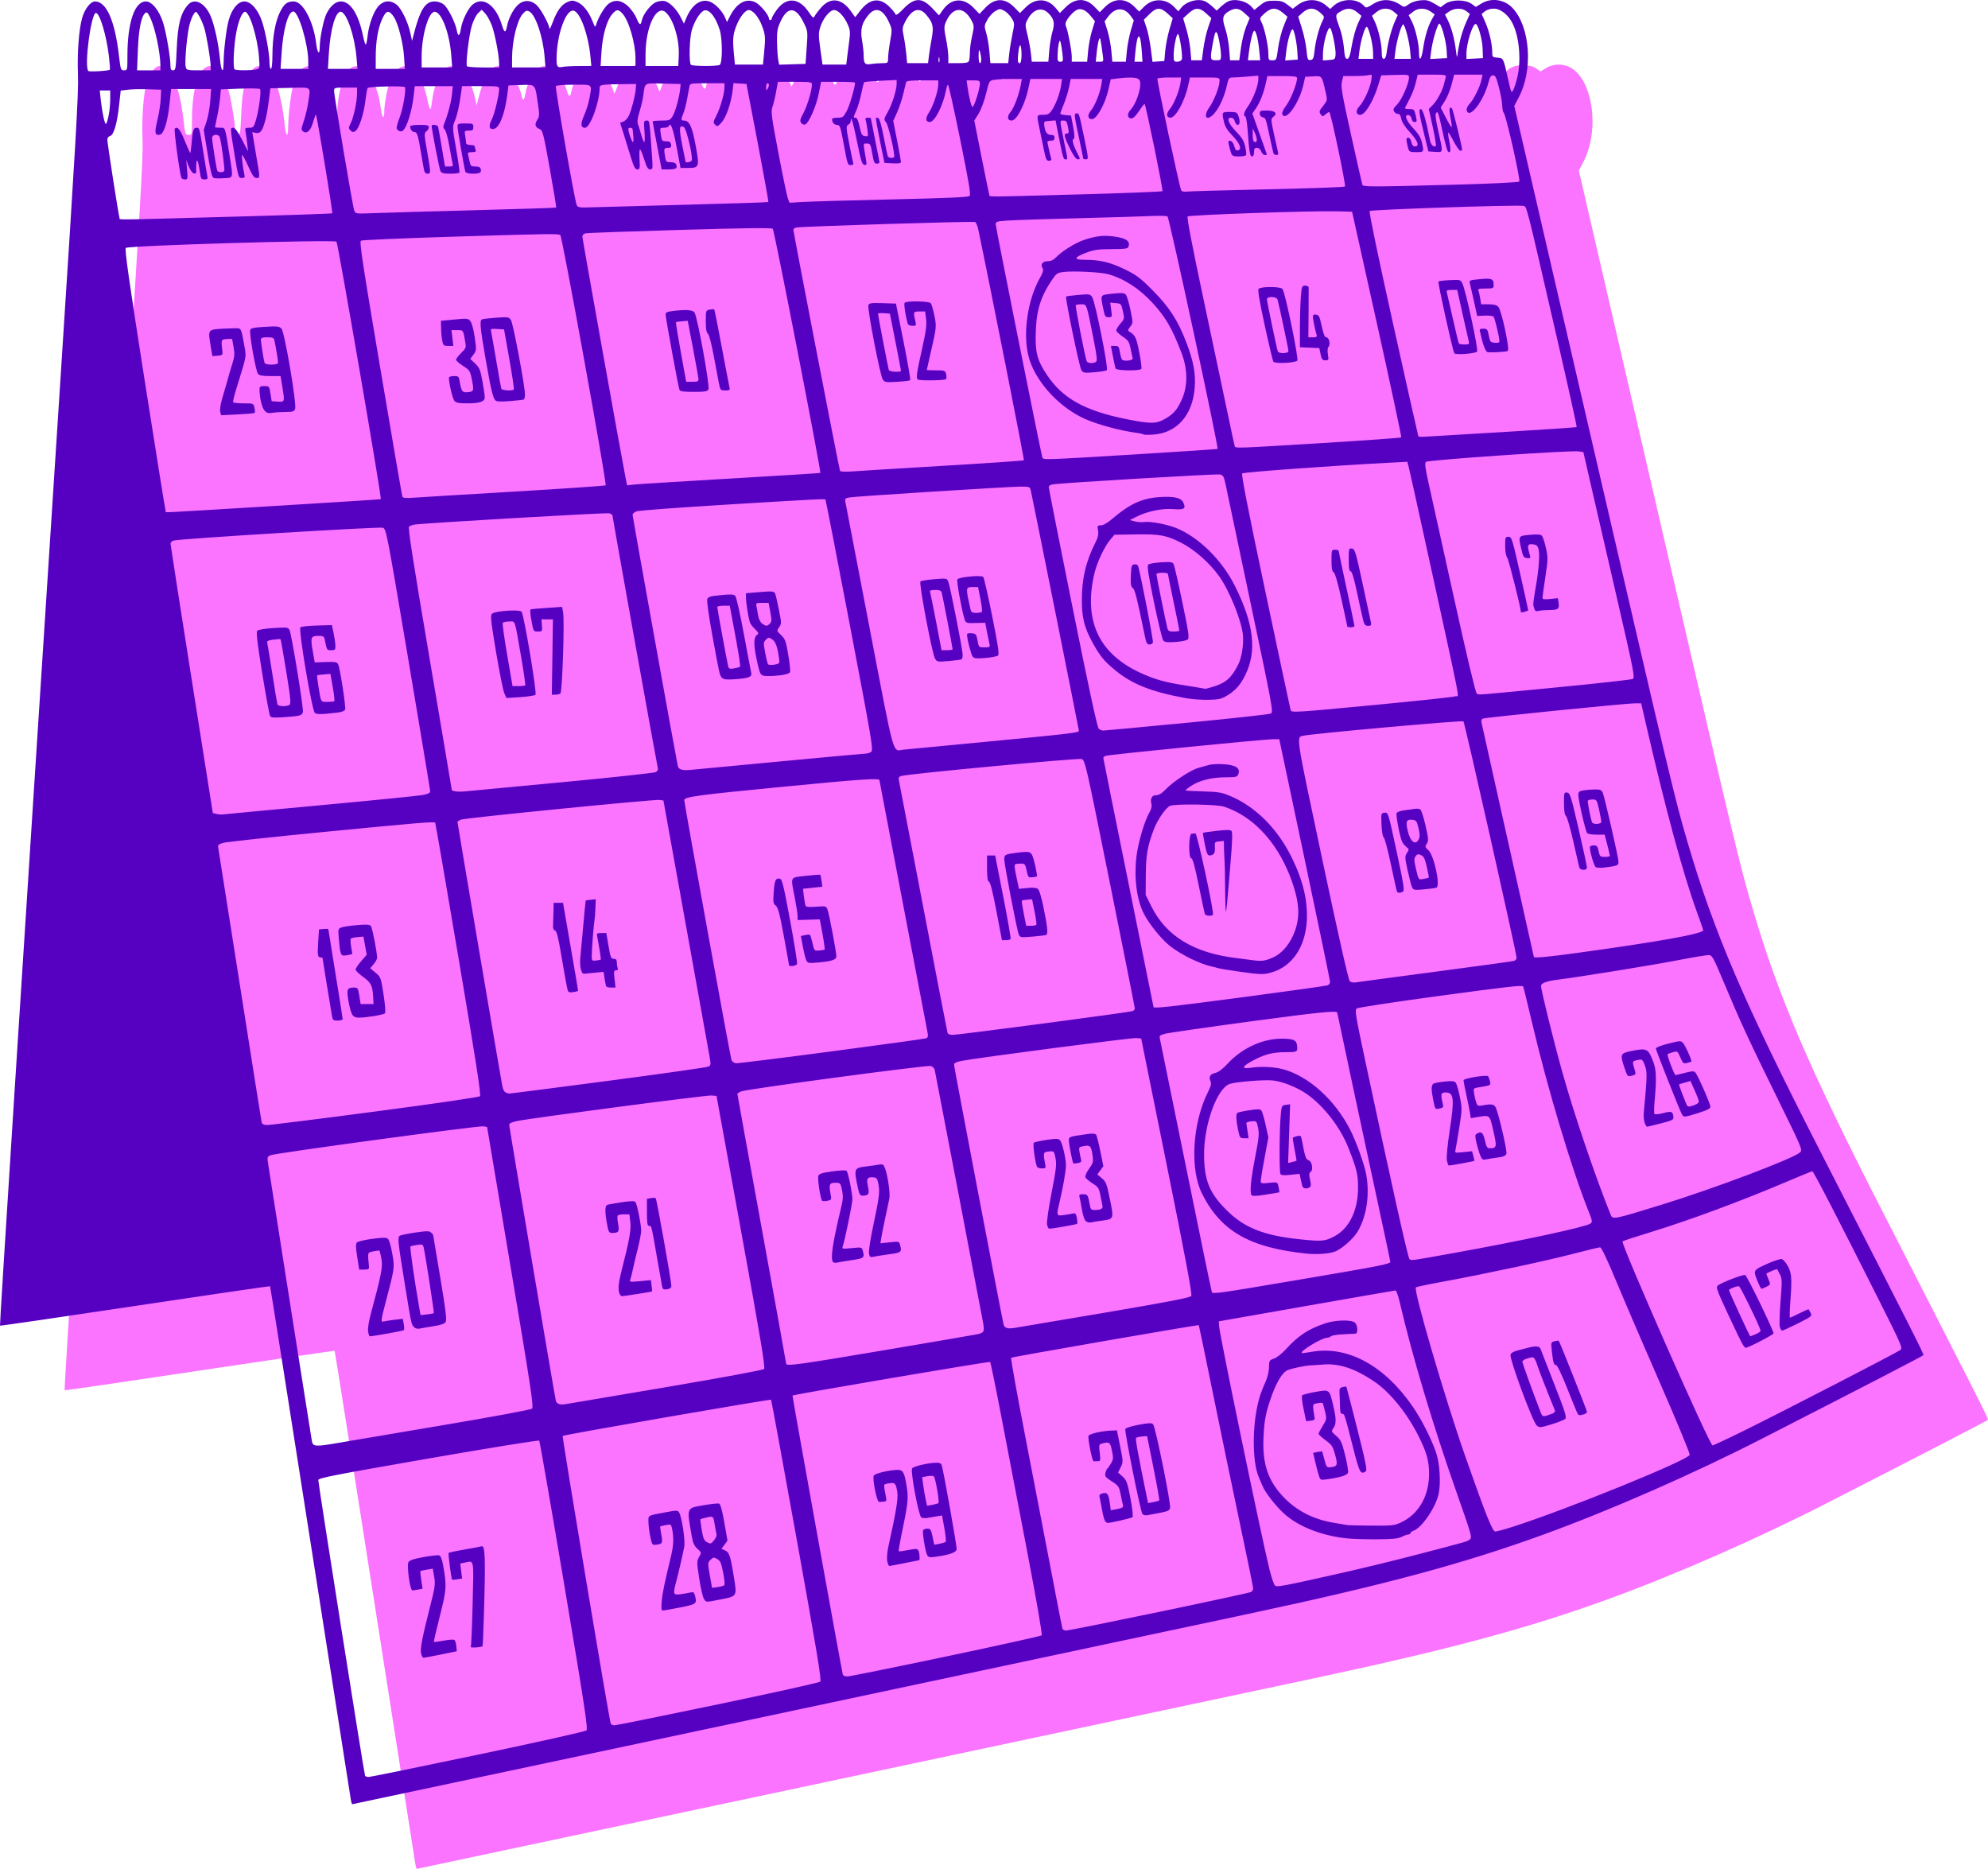 ﻿<?xml version="1.0" encoding="UTF-8" standalone="no"?>
<!-- Created with Inkscape (http://www.inkscape.org/) -->

<svg
   width="1846.973"
   height="1736.02"
   viewBox="0 0 488.678 459.322"
   version="1.1"
   id="svg1"
   inkscape:version="1.4.2 (f4327f4, 2025-05-13)"
   xml:space="preserve"
   xmlns:inkscape="http://www.inkscape.org/namespaces/inkscape"
   xmlns:sodipodi="http://sodipodi.sourceforge.net/DTD/sodipodi-0.dtd"
   xmlns="http://www.w3.org/2000/svg"
   xmlns:svg="http://www.w3.org/2000/svg"><sodipodi:namedview
     id="namedview1"
     pagecolor="#ffffff"
     bordercolor="#000000"
     borderopacity="0.25"
     inkscape:showpageshadow="2"
     inkscape:pageopacity="0.0"
     inkscape:pagecheckerboard="false"
     inkscape:deskcolor="#ffffff"
     inkscape:document-units="px"><inkscape:page
       x="0"
       y="0"
       width="488.678"
       height="459.322"
       id="page2"
       margin="0"
       bleed="0" /></sodipodi:namedview><defs
     id="defs1" /><g
     inkscape:label="Layer 1"
     inkscape:groupmode="layer"
     id="layer1"
     transform="translate(-1815.193,-1288.597)"><g
       id="g839"
       transform="translate(134.184)"><path
         id="path701"
         style="fill:#fa74ff;fill-opacity:1"
         d="m 2064.024,1304.473 c -1.027,0.02 -2.05,0.298 -2.964,0.851 l -1.401,0.849 -1.068,-0.762 c -1.544,-1.101 -4.991,-1.077 -6.51,0.046 l -1.091,0.807 -1.601,-0.939 c -1.328,-0.778 -1.903,-0.909 -3.371,-0.768 -1.074,0.103 -2.199,0.487 -2.861,0.977 -0.872,0.645 -1.204,0.724 -1.653,0.395 -2.382,-1.743 -4.857,-1.888 -7.172,-0.42 -1.426,0.905 -1.688,0.969 -2.072,0.506 -1.658,-1.998 -5.517,-2.029 -7.618,-0.061 l -0.777,0.728 -1.085,-0.914 c -1.977,-1.664 -4.794,-1.679 -6.945,-0.039 l -1.176,0.896 -1.296,-0.988 c -1.07,-0.816 -1.646,-0.988 -3.315,-0.988 -1.745,0 -2.211,0.154 -3.427,1.131 l -1.407,1.131 -0.658,-0.739 c -1.342,-1.506 -4.24,-2.148 -5.884,-1.303 -0.424,0.218 -1.207,0.803 -1.74,1.301 l -0.971,0.905 -0.97,-0.905 c -0.534,-0.498 -1.317,-1.083 -1.741,-1.301 -1.732,-0.89 -4.745,-0.109 -6.068,1.573 l -0.645,0.821 -1.006,-1.05 c -2.088,-2.179 -5.281,-2.233 -7.39,-0.123 l -1.23,1.23 -1.214,-1.214 c -2.161,-2.161 -4.99,-2.134 -7.184,0.069 l -1.303,1.308 -1.238,-1.296 c -2.192,-2.295 -4.821,-2.263 -7.172,0.088 l -1.402,1.402 -1.007,-1.223 c -2.031,-2.463 -5.03,-2.535 -7.39,-0.175 l -1.412,1.412 -1.355,-1.396 c -2.335,-2.406 -4.834,-2.368 -7.174,0.108 l -1.415,1.498 -1.445,-1.506 c -2.474,-2.578 -5.48,-2.39 -7.517,0.471 l -0.983,1.381 -1.587,-1.685 c -2.624,-2.784 -4.433,-2.754 -7.21,0.122 -1.213,1.257 -1.792,1.649 -1.907,1.296 -0.091,-0.279 -0.743,-1.09 -1.451,-1.801 -2.431,-2.446 -4.918,-2.091 -7.31,1.045 l -1.13,1.482 -1.127,-1.569 c -2.188,-3.047 -4.907,-3.397 -7.145,-0.92 -0.681,0.753 -1.418,1.707 -1.638,2.118 -0.381,0.713 -0.455,0.668 -1.549,-0.939 -2.395,-3.518 -5.462,-3.723 -7.81,-0.524 -0.669,0.912 -1.226,1.857 -1.226,2.1 -0.011,0.536 -0.715,0.598 -0.715,0.064 0,-0.852 -2.171,-3.449 -3.352,-4.009 -2.282,-1.083 -4.565,0.176 -6.227,3.433 l -0.732,1.435 -0.436,-1.035 c -0.671,-1.593 -2.322,-3.37 -3.643,-3.922 -2.251,-0.941 -4.517,0.593 -5.953,4.029 l -0.55,1.318 -0.814,-1.601 c -1.016,-1.999 -2.758,-3.731 -3.989,-3.967 -0.516,-0.099 -1.445,0.032 -2.063,0.29 -1.286,0.537 -3.129,2.891 -3.466,4.425 -0.309,1.409 -0.59,1.306 -1.328,-0.488 -0.344,-0.838 -1.24,-2.123 -1.99,-2.855 -1.631,-1.592 -3.336,-1.829 -4.879,-0.678 -0.959,0.715 -2.553,3.375 -3.039,5.071 -0.231,0.806 -0.299,0.744 -0.917,-0.825 -0.911,-2.317 -2.343,-4.102 -3.765,-4.696 -1.02,-0.423 -1.356,-0.424 -2.37,0 -1.458,0.609 -2.584,2.148 -3.627,4.954 -0.439,1.181 -0.807,1.909 -0.817,1.617 -0.036,-1.03 -2.061,-4.776 -3.117,-5.768 -1.454,-1.365 -3.278,-1.379 -4.68,-0.036 -1.164,1.115 -2.287,3.332 -2.64,5.212 -0.318,1.696 -0.657,1.639 -1.207,-0.202 -1.483,-4.965 -4.602,-7.222 -7.179,-5.195 -1.123,0.883 -2.616,3.896 -2.928,5.909 -0.304,1.963 -0.707,2.169 -1.012,0.518 -0.364,-1.969 -2.195,-5.593 -3.242,-6.417 -0.558,-0.439 -1.443,-0.724 -2.247,-0.724 -2.312,0 -3.588,2.076 -5.204,8.467 l -0.312,1.234 -0.423,-1.963 c -0.575,-2.67 -2.222,-6.044 -3.403,-6.973 -1.469,-1.155 -3.157,-1.017 -4.416,0.362 -1.213,1.328 -2.393,4.58 -2.696,7.428 -0.119,1.116 -0.321,2.028 -0.448,2.028 -0.128,0 -0.434,-0.976 -0.68,-2.169 -1.092,-5.285 -3.1,-8.414 -5.401,-8.414 -1.326,0 -2.591,1.067 -3.57,3.012 -0.707,1.404 -1.657,6.052 -1.657,8.107 0,2.215 -0.566,1.701 -0.876,-0.795 -0.685,-5.508 -3.261,-10.323 -5.525,-10.323 -1.602,0 -2.332,0.558 -3.343,2.553 -1.177,2.323 -1.87,6.214 -1.886,10.588 -0.01,2.05 -0.155,3.44 -0.365,3.44 -0.194,0 -0.353,-0.694 -0.353,-1.542 0,-2.181 -0.944,-7.403 -1.818,-10.061 -0.971,-2.951 -2.751,-4.979 -4.371,-4.979 -1.534,0 -3.057,1.807 -3.823,4.536 -0.608,2.166 -1.261,7.588 -1.271,10.545 -0.01,2.774 -0.594,2.231 -0.879,-0.817 -0.355,-3.784 -1.374,-8.501 -2.305,-10.666 -1.402,-3.259 -3.947,-4.549 -5.536,-2.805 -1.847,2.028 -2.555,4.815 -2.82,11.113 -0.193,4.583 -0.27,5.027 -0.866,5.027 -0.502,0 -0.656,-0.266 -0.656,-1.146 0,-2.059 -1.047,-8.149 -1.812,-10.573 -0.949,-3.009 -2.736,-5.214 -4.228,-5.214 -2.777,0 -4.529,5.153 -4.539,13.318 0,3.562 -0.015,3.616 -0.833,3.616 -0.793,0 -0.851,-0.171 -1.276,-3.792 -0.994,-8.467 -3.074,-13.141 -5.847,-13.141 -1.106,0 -2.512,1.781 -3.156,3.995 -0.831,2.858 -1.265,8.765 -1.041,14.173 0.169,4.072 -0.571,16.914 -4.216,73.201 -10.059,155.322 -15.082,233.958 -14.952,234.088 0.076,0.076 15.016,-2.102 33.202,-4.84 18.185,-2.737 33.121,-4.917 33.189,-4.841 0.068,0.075 4.516,28.235 9.883,62.578 5.367,34.343 9.848,62.957 9.958,63.588 v 0 c 0.109,0.631 0.259,1.147 0.332,1.147 0.106,0 178.692,-37.922 220.099,-46.738 33.727,-7.18 53.019,-12.365 72.848,-19.58 16.37,-5.956 36.682,-14.866 53.446,-23.445 26.044,-13.328 39.703,-20.397 39.839,-20.617 0.146,-0.236 -2.274,-5.016 -25.561,-50.484 -18.505,-36.132 -25.916,-53.402 -32.397,-75.498 -3.217,-10.97 -3.886,-13.777 -24.699,-103.663 l -17.917,-77.381 1.138,-2.17 c 3.522,-6.713 2.777,-17.242 -1.547,-21.881 -1.241,-1.332 -2.963,-2.017 -4.674,-1.984 z" /><path
         style="fill:#5600c2;fill-opacity:1"
         d="m 1767.243,1730.896 c -0.11,-0.63 -4.591,-29.245 -9.958,-63.588 -5.367,-34.343 -9.815,-62.503 -9.883,-62.578 -0.068,-0.075 -15.003,2.104 -33.188,4.841 -18.185,2.737 -33.126,4.915 -33.202,4.84 -0.13,-0.13 4.893,-78.766 14.952,-234.088 3.645,-56.287 4.385,-69.129 4.216,-73.201 -0.224,-5.408 0.21,-11.315 1.041,-14.173 0.644,-2.215 2.05,-3.995 3.156,-3.995 2.773,0 4.853,4.673 5.847,13.141 0.425,3.621 0.483,3.792 1.276,3.792 0.818,0 0.831,-0.054 0.833,-3.616 0.01,-8.164 1.762,-13.317 4.539,-13.317 1.492,0 3.279,2.204 4.228,5.213 0.765,2.425 1.808,8.515 1.812,10.574 0,0.88 0.154,1.147 0.656,1.147 0.596,0 0.672,-0.444 0.866,-5.027 0.265,-6.297 0.972,-9.084 2.82,-11.113 1.588,-1.744 4.133,-0.454 5.535,2.805 0.931,2.165 1.951,6.882 2.306,10.666 0.286,3.048 0.87,3.591 0.879,0.817 0.01,-2.957 0.663,-8.38 1.271,-10.546 0.766,-2.729 2.289,-4.536 3.823,-4.536 1.62,0 3.4,2.027 4.371,4.978 0.875,2.658 1.818,7.88 1.818,10.061 0,0.848 0.159,1.541 0.353,1.541 0.21,0 0.358,-1.39 0.365,-3.44 0.016,-4.374 0.709,-8.265 1.886,-10.588 1.011,-1.995 1.741,-2.553 3.343,-2.553 2.263,0 4.84,4.815 5.525,10.323 0.31,2.496 0.876,3.01 0.876,0.795 0,-2.055 0.95,-6.702 1.658,-8.107 0.979,-1.944 2.245,-3.012 3.57,-3.012 2.301,0 4.31,3.129 5.401,8.414 0.246,1.193 0.552,2.17 0.68,2.17 0.128,0 0.329,-0.913 0.448,-2.028 0.303,-2.848 1.484,-6.1 2.696,-7.428 1.259,-1.379 2.947,-1.517 4.416,-0.362 1.181,0.929 2.828,4.303 3.403,6.973 l 0.423,1.963 0.312,-1.235 c 1.615,-6.391 2.892,-8.467 5.204,-8.467 0.804,0 1.69,0.285 2.247,0.724 1.047,0.824 2.878,4.448 3.242,6.417 0.305,1.651 0.709,1.444 1.013,-0.518 0.312,-2.013 1.804,-5.025 2.927,-5.908 2.577,-2.027 5.696,0.23 7.179,5.195 0.55,1.841 0.888,1.898 1.207,0.202 0.352,-1.879 1.475,-4.096 2.639,-5.212 1.402,-1.343 3.227,-1.329 4.68,0.036 1.056,0.992 3.08,4.738 3.117,5.768 0.01,0.291 0.378,-0.437 0.817,-1.617 1.043,-2.806 2.17,-4.345 3.627,-4.954 1.014,-0.424 1.351,-0.423 2.37,0 1.422,0.594 2.854,2.38 3.765,4.696 0.617,1.569 0.686,1.631 0.917,0.825 0.486,-1.695 2.08,-4.356 3.039,-5.071 1.543,-1.151 3.248,-0.913 4.879,0.679 0.75,0.732 1.645,2.017 1.99,2.855 0.738,1.794 1.018,1.897 1.327,0.488 0.337,-1.534 2.18,-3.888 3.466,-4.425 0.619,-0.258 1.547,-0.389 2.064,-0.29 1.231,0.235 2.973,1.968 3.989,3.967 l 0.814,1.601 0.551,-1.318 c 1.436,-3.437 3.701,-4.97 5.953,-4.029 1.32,0.552 2.971,2.329 3.643,3.922 l 0.436,1.035 0.732,-1.435 c 1.662,-3.257 3.945,-4.516 6.227,-3.433 1.181,0.56 3.352,3.157 3.352,4.009 0,0.534 0.704,0.472 0.714,-0.064 0,-0.242 0.556,-1.187 1.226,-2.1 2.347,-3.199 5.415,-2.994 7.81,0.524 1.094,1.607 1.168,1.651 1.549,0.939 0.22,-0.412 0.957,-1.365 1.638,-2.118 2.238,-2.477 4.957,-2.127 7.145,0.92 l 1.127,1.569 1.13,-1.482 c 2.392,-3.136 4.878,-3.491 7.31,-1.045 0.707,0.712 1.36,1.522 1.451,1.802 0.115,0.354 0.694,-0.039 1.907,-1.296 2.777,-2.876 4.586,-2.907 7.21,-0.122 l 1.588,1.685 0.983,-1.381 c 2.037,-2.861 5.042,-3.049 7.517,-0.471 l 1.445,1.506 1.416,-1.498 c 2.34,-2.476 4.839,-2.514 7.173,-0.108 l 1.355,1.396 1.412,-1.412 c 2.359,-2.359 5.359,-2.288 7.39,0.175 l 1.008,1.222 1.402,-1.402 c 2.351,-2.351 4.98,-2.383 7.172,-0.088 l 1.238,1.296 1.303,-1.308 c 2.194,-2.203 5.023,-2.23 7.184,-0.069 l 1.214,1.214 1.23,-1.23 c 2.109,-2.109 5.302,-2.056 7.39,0.123 l 1.006,1.05 0.646,-0.821 c 1.323,-1.681 4.336,-2.462 6.068,-1.573 0.424,0.218 1.207,0.803 1.741,1.301 l 0.97,0.905 0.97,-0.905 c 0.534,-0.498 1.317,-1.083 1.741,-1.301 1.645,-0.845 4.543,-0.203 5.884,1.304 l 0.658,0.738 1.407,-1.131 c 1.216,-0.977 1.682,-1.131 3.427,-1.131 1.669,0 2.245,0.172 3.315,0.988 l 1.296,0.988 1.176,-0.897 c 2.151,-1.641 4.967,-1.625 6.944,0.039 l 1.086,0.913 0.777,-0.728 c 2.101,-1.968 5.959,-1.937 7.617,0.061 0.384,0.463 0.645,0.399 2.072,-0.506 2.315,-1.468 4.79,-1.323 7.172,0.42 0.449,0.329 0.781,0.249 1.653,-0.395 0.662,-0.489 1.787,-0.874 2.861,-0.977 1.468,-0.141 2.042,-0.01 3.371,0.768 l 1.601,0.938 1.091,-0.807 c 1.519,-1.123 4.965,-1.147 6.51,-0.045 l 1.068,0.762 1.401,-0.848 c 2.436,-1.475 5.652,-0.998 7.638,1.133 4.324,4.639 5.069,15.168 1.547,21.881 l -1.138,2.17 17.918,77.382 c 20.813,89.886 21.482,92.694 24.699,103.663 6.48,22.095 13.891,39.366 32.396,75.498 23.287,45.468 25.707,50.248 25.562,50.484 -0.136,0.22 -13.795,7.288 -39.839,20.617 -16.764,8.579 -37.076,17.489 -53.446,23.445 -19.829,7.214 -39.121,12.399 -72.849,19.58 -41.407,8.815 -219.992,46.737 -220.099,46.737 -0.073,0 -0.222,-0.516 -0.332,-1.147 z m 31.26,-11.042 c 14.403,-3.017 26.402,-5.699 26.665,-5.959 0.402,-0.398 -0.464,-6.081 -5.44,-35.701 -3.255,-19.375 -6.031,-35.36 -6.17,-35.522 -0.139,-0.162 -12.415,1.82 -27.28,4.404 -23.038,4.005 -27.028,4.785 -27.028,5.283 0,0.956 11.293,72.35 11.497,72.679 0.103,0.166 0.498,0.302 0.879,0.302 0.381,0 12.476,-2.469 26.878,-5.486 z m -13.983,-24.883 c -0.245,-1.224 0.237,-3.733 2.205,-11.492 1.223,-4.819 1.323,-5.544 1.012,-7.345 l -0.344,-1.997 -1.46,0.241 c -0.803,0.133 -1.513,0.289 -1.577,0.347 -0.064,0.058 0.027,1.058 0.203,2.221 l 0.32,2.115 -1.041,0.208 c -0.573,0.115 -1.229,0.208 -1.458,0.208 -0.586,0 -1.43,-6.106 -0.96,-6.946 0.252,-0.45 1.286,-0.799 3.643,-1.231 1.81,-0.331 3.553,-0.526 3.873,-0.434 0.398,0.115 0.708,0.863 0.98,2.361 0.934,5.143 0.878,6.023 -0.798,12.599 -0.865,3.396 -1.518,6.233 -1.449,6.305 0.068,0.072 1.175,-0.067 2.459,-0.309 1.335,-0.252 2.462,-0.308 2.632,-0.131 0.164,0.17 0.35,0.858 0.415,1.528 l 0.118,1.219 -3.881,0.793 c -2.134,0.436 -4.059,0.8 -4.277,0.81 -0.218,0.01 -0.495,-0.473 -0.614,-1.071 z m 12.219,-1.603 c 0.112,-0.18 0.315,-4.967 0.451,-10.637 0.273,-11.35 0.426,-10.556 -1.932,-10.084 l -1.122,0.224 0.231,1.847 0.231,1.847 -1.182,0.18 c -0.65,0.099 -1.212,0.154 -1.25,0.123 -0.233,-0.191 -1.049,-6.426 -0.864,-6.599 0.125,-0.117 1.894,-0.496 3.932,-0.843 2.037,-0.346 3.883,-0.697 4.102,-0.778 0.941,-0.352 1.048,2.541 0.621,16.827 -0.125,4.172 -0.273,7.638 -0.329,7.703 -0.261,0.301 -3.07,0.486 -2.888,0.19 z m 60.759,14.119 c 13.582,-2.837 24.895,-5.346 25.139,-5.576 0.356,-0.334 -0.794,-7.294 -5.747,-34.783 -3.406,-18.901 -6.258,-34.431 -6.339,-34.511 -0.196,-0.196 -50.946,8.613 -51.225,8.892 -0.193,0.193 11.392,69.573 11.803,70.689 0.089,0.243 0.503,0.442 0.918,0.444 0.416,0 11.868,-2.318 25.451,-5.154 z m -13.833,-25.276 c 0.172,-2.054 0.607,-4.181 2.22,-10.848 0.691,-2.858 0.791,-4.694 0.37,-6.826 -0.265,-1.343 -0.283,-1.355 -1.568,-1.115 -0.715,0.134 -1.341,0.282 -1.39,0.331 -0.05,0.048 0.071,0.938 0.268,1.976 0.399,2.102 0.28,2.347 -1.221,2.518 -1.012,0.115 -1.055,0.057 -1.484,-1.998 -0.243,-1.164 -0.449,-2.788 -0.457,-3.609 -0.017,-1.681 -0.336,-1.508 4.382,-2.388 2.622,-0.489 2.834,-0.483 3.171,0.091 0.675,1.147 1.541,6.975 1.25,8.419 -0.492,2.449 -1.371,6.262 -1.926,8.352 -0.889,3.35 -0.823,3.557 1.044,3.301 0.873,-0.12 1.963,-0.312 2.421,-0.427 0.665,-0.167 0.879,-0.043 1.054,0.611 0.587,2.193 0.52,2.251 -3.563,3.064 -2.086,0.415 -4.009,0.755 -4.274,0.755 -0.376,-3e-4 -0.441,-0.486 -0.298,-2.205 z m 10.353,-0.706 c -0.274,-0.437 -0.786,-2.677 -1.138,-4.98 -0.61,-3.99 -0.611,-4.236 -0.024,-5.26 0.613,-1.069 0.611,-1.08 -0.411,-2.013 -0.802,-0.732 -1.113,-1.437 -1.416,-3.206 -1.214,-7.089 -1.351,-6.736 2.909,-7.491 1.837,-0.326 3.565,-0.505 3.84,-0.4 0.332,0.127 0.762,1.692 1.278,4.643 l 0.778,4.451 -0.74,1.001 -0.74,1.001 0.893,0.407 c 1.048,0.477 1.334,1.355 2.188,6.713 0.738,4.631 0.794,4.543 -3.409,5.352 -3.709,0.714 -3.416,0.73 -4.009,-0.217 z m 5.052,-3.324 c 0.139,-0.161 5e-4,-1.558 -0.307,-3.104 -0.469,-2.36 -0.706,-2.894 -1.472,-3.321 -0.83,-0.463 -0.978,-0.444 -1.632,0.21 -0.701,0.701 -0.706,0.794 -0.171,3.8 l 0.549,3.081 1.39,-0.186 c 0.765,-0.103 1.504,-0.318 1.643,-0.479 z m -1.922,-12.463 c -0.078,-0.291 -0.243,-1.164 -0.368,-1.94 -0.425,-2.653 -0.379,-2.602 -2.018,-2.234 -0.813,0.183 -1.526,0.38 -1.584,0.438 -0.058,0.058 0.091,1.253 0.331,2.655 0.367,2.139 0.581,2.626 1.331,3.023 0.82,0.434 0.958,0.395 1.671,-0.47 0.428,-0.519 0.714,-1.181 0.636,-1.472 z m 56.382,30.018 c 12.773,-2.688 23.367,-5.03 23.543,-5.206 0.191,-0.191 -1.301,-8.778 -3.699,-21.297 -2.21,-11.538 -5.085,-26.534 -6.387,-33.325 -1.303,-6.791 -2.469,-12.45 -2.591,-12.576 -0.185,-0.191 -48.332,7.993 -48.58,8.257 -0.092,0.098 12.146,67.938 12.377,68.613 0.083,0.242 0.593,0.436 1.132,0.43 0.54,-0.01 11.432,-2.209 24.205,-4.897 z m -14.428,-23.496 c -0.136,-0.726 0,-2.297 0.337,-3.792 1.799,-8.066 2.361,-11.454 2.153,-12.977 -0.316,-2.313 -0.567,-2.589 -2.098,-2.302 -1.417,0.266 -1.353,-0.043 -0.693,3.377 0.172,0.892 0.089,1.067 -0.529,1.111 -0.403,0.029 -0.932,0.069 -1.175,0.088 -0.542,0.043 -1.697,-5.72 -1.3,-6.484 0.27,-0.518 3.743,-1.354 5.801,-1.397 1.385,-0.028 1.726,0.575 2.281,4.035 0.483,3.01 0.363,4.087 -1.391,12.505 -0.382,1.833 -0.636,3.392 -0.564,3.464 0.072,0.072 1.115,-0.062 2.317,-0.299 1.829,-0.36 2.237,-0.349 2.498,0.064 0.307,0.485 0.456,2.434 0.186,2.434 -0.076,0 -1.681,0.318 -3.567,0.706 -1.886,0.388 -3.563,0.706 -3.727,0.706 -0.164,0 -0.403,-0.558 -0.53,-1.239 z m 9.815,-1.454 c -0.488,-0.969 -1.244,-5.685 -0.981,-6.112 0.125,-0.202 0.603,-0.367 1.063,-0.367 0.731,0 0.888,0.248 1.246,1.974 l 0.41,1.974 1.291,-0.237 c 0.71,-0.13 1.397,-0.344 1.526,-0.474 0.129,-0.13 -0.018,-1.642 -0.328,-3.359 l -0.562,-3.122 -1.26,0.202 c -0.693,0.111 -1.736,0.29 -2.318,0.397 -0.582,0.107 -1.272,0.053 -1.534,-0.121 -0.646,-0.43 -2.693,-11.344 -2.257,-12.038 0.328,-0.522 3.905,-1.362 5.972,-1.402 0.777,-0.015 1.179,0.169 1.306,0.596 0.516,1.735 3.768,20.03 3.676,20.678 -0.114,0.797 -1.779,1.38 -5.277,1.85 -1.382,0.185 -1.694,0.116 -1.973,-0.438 z m 2.785,-12.784 c 0.277,-0.268 -0.731,-6.091 -1.129,-6.528 -0.155,-0.17 -0.868,-0.199 -1.585,-0.064 l -1.303,0.244 0.242,1.828 c 0.133,1.006 0.404,2.587 0.603,3.514 l 0.361,1.686 1.292,-0.229 c 0.71,-0.126 1.394,-0.329 1.52,-0.451 z m 54.261,26.761 c 12.134,-2.525 22.301,-4.729 22.592,-4.897 0.291,-0.168 0.513,-0.603 0.493,-0.966 -0.02,-0.363 -1.48,-7.486 -3.244,-15.829 -1.764,-8.343 -4.741,-22.71 -6.616,-31.926 -1.875,-9.216 -3.448,-16.8 -3.496,-16.853 -0.142,-0.155 -45.85,7.785 -46.127,8.012 -0.139,0.114 1.49,9.175 3.62,20.134 2.13,10.96 4.989,25.8 6.355,32.979 1.365,7.179 2.549,13.251 2.631,13.494 0.081,0.242 0.504,0.441 0.939,0.441 0.435,0 10.719,-2.066 22.854,-4.591 z m -13.302,-22.308 c -0.192,-0.243 -0.543,-1.552 -0.78,-2.91 -0.237,-1.358 -0.505,-2.742 -0.596,-3.075 -0.117,-0.429 0.109,-0.674 0.775,-0.842 1.151,-0.289 1.441,0.112 1.76,2.433 l 0.237,1.725 1.283,-0.241 c 1.66,-0.311 1.881,-0.466 1.679,-1.176 -0.092,-0.323 -0.343,-1.478 -0.558,-2.566 -0.363,-1.833 -0.522,-2.063 -2.168,-3.13 -1.576,-1.021 -1.751,-1.256 -1.545,-2.075 0.128,-0.508 0.35,-1.004 0.495,-1.103 0.145,-0.099 0.546,-0.667 0.892,-1.262 0.553,-0.953 0.579,-1.323 0.213,-3.087 -0.435,-2.095 -0.647,-2.25 -2.424,-1.774 -0.78,0.209 -0.81,0.327 -0.583,2.288 0.225,1.941 0.195,2.068 -0.5,2.068 -0.407,0 -0.859,0.01 -1.005,0.013 -0.34,0.017 -1.48,-5.649 -1.255,-6.236 0.19,-0.494 3.106,-1.185 5.455,-1.292 l 1.533,-0.07 0.782,3.881 c 0.764,3.788 0.767,3.912 0.141,5.186 l -0.641,1.305 1.102,0.988 c 0.994,0.892 1.183,1.412 1.933,5.335 0.474,2.479 0.698,4.472 0.521,4.639 -0.263,0.249 -5.317,1.421 -6.125,1.421 -0.149,0 -0.429,-0.198 -0.621,-0.441 z m 9.173,-1.748 c -0.474,-0.578 -4.436,-20.293 -4.201,-20.905 0.098,-0.254 1.539,-0.708 3.274,-1.029 2.529,-0.469 3.183,-0.491 3.554,-0.121 0.569,0.569 4.423,19.564 4.176,20.582 -0.145,0.6 -0.616,0.828 -2.391,1.16 -1.216,0.227 -2.621,0.493 -3.124,0.592 -0.523,0.102 -1.074,-0.016 -1.288,-0.278 z m 4.133,-3.33 c 0.092,-0.091 -0.543,-3.688 -1.411,-7.994 l -1.578,-7.83 -1.23,0.101 c -0.676,0.055 -1.339,0.214 -1.473,0.353 -0.207,0.214 0.422,3.688 2.557,14.132 l 0.386,1.885 1.291,-0.241 c 0.71,-0.133 1.366,-0.315 1.458,-0.406 z m 45.518,17.661 c 4.754,-1.072 12.929,-3.069 18.168,-4.438 12.499,-3.267 11.898,-3.094 12.647,-3.647 0.621,-0.458 0.472,-0.994 -3.051,-11.001 -5.973,-16.962 -11.113,-34.14 -14.206,-47.472 -0.349,-1.504 -0.804,-2.725 -1.011,-2.715 -0.207,0.011 -10.06,1.721 -21.896,3.801 l -21.52,3.782 0.069,1.226 c 0.117,2.074 10.331,51.4 12.344,59.611 0.499,2.037 1.127,3.882 1.396,4.099 0.536,0.434 1.823,0.189 17.059,-3.246 z m 0.529,-8.352 c -6.098,-0.66 -11.672,-2.829 -15.169,-5.903 -2.103,-1.848 -4.864,-5.374 -5.522,-7.053 -0.189,-0.482 -0.561,-1.355 -0.826,-1.94 -1.861,-4.104 -1.686,-14.428 0.346,-20.466 0.261,-0.776 0.837,-2.205 1.279,-3.175 0.47,-1.032 0.812,-2.482 0.824,-3.494 0.019,-1.645 0.079,-1.75 1.212,-2.134 0.656,-0.222 1.926,-1.206 2.822,-2.187 3.19,-3.491 5.491,-5.024 9.71,-6.466 2.604,-0.89 6.599,-0.975 7.416,-0.158 0.66,0.66 0.742,2.601 0.113,2.667 -0.242,0.026 -1.615,0.096 -3.049,0.156 -1.435,0.06 -2.776,0.278 -2.981,0.483 -0.205,0.205 -0.648,0.373 -0.984,0.373 -1.243,0 -6.677,3.272 -6.21,3.739 0.077,0.077 1.08,-0.036 2.228,-0.251 8.976,-1.681 18.203,3.325 25.232,13.69 2.14,3.155 4.555,7.976 5.614,11.205 0.85,2.593 1.132,7.182 0.605,9.856 -0.661,3.355 -4.203,8.558 -6.272,9.215 -0.379,0.12 -0.689,0.367 -0.689,0.548 0,0.181 -0.214,0.329 -0.475,0.329 -0.261,0 -1.001,0.263 -1.645,0.584 -0.91,0.454 -2.274,0.591 -6.14,0.617 -2.733,0.019 -6.081,-0.087 -7.439,-0.234 z m 13.406,-3.921 c 4.326,-2.037 6.879,-6.477 6.879,-11.964 0,-3.185 -0.629,-5.38 -2.722,-9.499 -2.824,-5.558 -7.034,-10.689 -10.86,-13.235 -4.826,-3.212 -8.601,-4.434 -12.635,-4.09 -1.2,0.102 -2.42,0.183 -2.711,0.18 -1.166,-0.013 -4.83,0.74 -5.885,1.21 -1.378,0.613 -2.912,3.291 -4.321,7.544 -1.107,3.343 -1.422,5.204 -1.584,9.356 -0.237,6.096 1.123,10.153 4.703,14.027 3.278,3.547 7.541,5.755 12.732,6.593 1.455,0.235 2.884,0.474 3.175,0.531 0.291,0.057 2.99,0.12 5.997,0.141 5.051,0.035 5.603,-0.026 7.232,-0.793 z m -20.234,-11.556 c -0.212,-0.654 -0.609,-2.165 -0.884,-3.358 l -0.499,-2.169 1.075,-0.215 c 0.591,-0.118 1.103,-0.174 1.136,-0.124 0.034,0.05 0.288,0.964 0.566,2.031 0.482,1.854 0.552,1.935 1.558,1.822 1.634,-0.184 1.753,-0.521 1.071,-3.041 -0.559,-2.067 -0.803,-2.437 -2.349,-3.572 -0.949,-0.697 -1.725,-1.412 -1.725,-1.59 0,-0.178 0.457,-1.058 1.016,-1.956 0.986,-1.584 1.003,-1.689 0.572,-3.543 -0.244,-1.051 -0.517,-1.984 -0.607,-2.073 -0.089,-0.089 -0.679,-0.059 -1.31,0.067 -1.239,0.248 -1.208,0.054 -0.609,3.832 0.031,0.194 -0.433,0.401 -1.032,0.459 l -1.088,0.106 -0.637,-3.038 c -0.369,-1.76 -0.505,-3.16 -0.324,-3.328 0.173,-0.16 1.622,-0.526 3.22,-0.814 3.498,-0.63 3.448,-0.667 4.36,3.178 0.809,3.41 0.828,4.643 0.091,5.696 -0.563,0.804 -0.542,0.863 0.694,1.931 1.13,0.976 1.377,1.516 2.182,4.748 0.499,2.006 0.815,3.939 0.702,4.296 -0.204,0.644 -1.902,1.167 -5.337,1.642 -1.408,0.195 -1.471,0.161 -1.843,-0.987 z m 8.456,-6.729 c -2.168,-8.503 -2.134,-8.395 -2.703,-8.395 -0.374,0 -0.518,-0.454 -0.532,-1.676 -0.011,-0.922 -0.061,-2.355 -0.112,-3.184 -0.081,-1.329 0.01,-1.534 0.741,-1.718 0.459,-0.115 0.878,-0.15 0.932,-0.079 0.054,0.072 1.256,4.713 2.671,10.315 2.095,8.295 2.483,10.241 2.09,10.49 -1.294,0.82 -1.52,0.399 -3.088,-5.752 z m 39.026,19.431 c 13.485,-4.315 43.171,-16.369 43.699,-17.744 0.108,-0.281 -3.124,-8.102 -7.181,-17.379 -4.058,-9.277 -8.945,-20.639 -10.86,-25.247 -2.316,-5.571 -3.657,-8.379 -4.003,-8.379 -0.286,0 -3.264,0.718 -6.617,1.595 -6.526,1.707 -22.143,5.045 -32.232,6.888 -3.396,0.621 -6.285,1.228 -6.42,1.349 -0.664,0.596 7.1,27.166 12.126,41.496 5.072,14.463 6.692,18.521 7.394,18.521 0.358,0 2.2,-0.496 4.094,-1.102 z m 6.103,-24.945 c -0.987,-0.832 -6.709,-16.285 -6.452,-17.426 0.084,-0.373 0.712,-0.759 1.612,-0.993 0.811,-0.21 2.03,-0.53 2.709,-0.711 1.857,-0.494 2.82,-0.404 3.058,0.285 0.117,0.34 1.639,4.245 3.381,8.678 2.661,6.772 3.09,8.135 2.686,8.524 -0.265,0.255 -1.79,0.861 -3.389,1.346 -2.73,0.829 -2.95,0.847 -3.605,0.295 z m 3.814,-2.933 c 0.456,-0.171 0.751,-0.507 0.656,-0.747 -0.095,-0.24 -0.844,-2.103 -1.664,-4.14 -0.82,-2.037 -1.773,-4.498 -2.118,-5.468 -1.394,-3.918 -1.193,-3.683 -2.797,-3.276 -0.802,0.204 -1.432,0.577 -1.432,0.848 0,0.39 2.638,7.69 4.552,12.595 0.405,1.039 0.514,1.046 2.804,0.189 z m 6.117,-0.213 c -0.171,-0.34 -1.304,-3.118 -2.52,-6.174 -1.354,-3.405 -2.397,-5.556 -2.694,-5.556 -0.534,0 -0.707,-0.603 -1.032,-3.603 -0.212,-1.955 -0.191,-2.023 0.703,-2.247 0.507,-0.127 0.966,-0.173 1.02,-0.101 0.292,0.391 6.934,17.128 6.93,17.464 0,0.22 -0.362,0.496 -0.798,0.613 -1.159,0.311 -1.267,0.284 -1.608,-0.395 z m -278.938,3.078 c 12.637,-2.129 21.73,-3.819 22.028,-4.094 0.441,-0.406 -0.264,-5.066 -5.267,-34.843 l -5.776,-34.375 -0.878,-0.168 c -1.072,-0.205 -51.009,6.564 -52.303,7.089 -0.902,0.367 -0.914,0.417 -0.6,2.43 2.805,17.986 10.575,67.208 10.721,67.916 0.265,1.284 0.907,1.329 6.146,0.428 2.425,-0.417 14.094,-2.39 25.929,-4.384 z m -18.267,-23.044 c -0.116,-0.712 0.145,-2.427 0.657,-4.322 2.611,-9.659 2.986,-11.604 2.615,-13.558 -0.196,-1.032 -0.41,-1.931 -0.476,-1.997 -0.066,-0.066 -0.74,0.01 -1.497,0.168 -1.496,0.314 -1.43,0.082 -1.089,3.78 0.054,0.583 -0.148,0.706 -1.167,0.706 h -1.232 l -0.489,-3.084 c -0.359,-2.263 -0.385,-3.209 -0.099,-3.554 0.217,-0.262 1.899,-0.667 3.795,-0.915 2.867,-0.375 3.482,-0.368 3.894,0.044 0.269,0.269 0.734,1.889 1.032,3.599 0.602,3.449 0.618,3.33 -1.61,11.837 -1.241,4.739 -1.271,5.058 -0.443,4.817 0.34,-0.099 1.52,-0.285 2.623,-0.414 l 2.005,-0.235 0.242,1.289 c 0.133,0.709 0.143,1.388 0.022,1.508 -0.172,0.171 -7.407,1.471 -8.374,1.504 -0.12,0 -0.305,-0.524 -0.41,-1.173 z m 11.291,-1.084 c -0.672,-0.672 -0.628,-0.461 -2.39,-11.318 -1.551,-9.555 -1.666,-10.634 -1.183,-11.101 0.175,-0.17 1.88,-0.535 3.788,-0.811 2.993,-0.433 3.538,-0.434 3.969,0 0.275,0.275 0.502,0.528 0.505,0.563 0,0.035 0.788,4.723 1.744,10.418 1.344,8.005 1.649,10.498 1.345,10.986 -0.274,0.44 -1.205,0.758 -3.067,1.05 -1.47,0.231 -3.008,0.498 -3.416,0.593 -0.413,0.097 -0.988,-0.071 -1.294,-0.377 z m 4.856,-3.436 c 0.126,-0.126 -2.038,-14.161 -2.487,-16.128 -0.172,-0.754 -0.333,-0.819 -1.614,-0.647 -0.782,0.105 -1.518,0.286 -1.635,0.403 -0.184,0.183 0.99,8.394 2.114,14.793 l 0.364,2.069 1.56,-0.176 c 0.858,-0.097 1.622,-0.238 1.698,-0.314 z m 322.296,28.777 c 9.729,-4.808 37.341,-19.058 38.198,-19.713 0.624,-0.476 0.352,-1.109 -5.249,-12.252 -10.123,-20.139 -16.092,-31.682 -16.381,-31.682 -0.153,0 -3.673,1.441 -7.821,3.203 -9.896,4.202 -22.756,8.948 -31.531,11.635 -3.881,1.188 -7.169,2.267 -7.307,2.397 -0.508,0.477 21.406,50.146 22.125,50.146 0.226,0 3.811,-1.68 7.966,-3.733 z m -0.477,-20.951 c -0.268,-0.383 -1.898,-3.733 -3.623,-7.446 -2.93,-6.309 -3.094,-6.781 -2.502,-7.214 1.049,-0.767 6.181,-2.725 6.661,-2.542 0.455,0.174 6.967,13.59 6.967,14.352 0,0.332 -6.212,3.545 -6.853,3.545 -0.089,0 -0.381,-0.313 -0.649,-0.696 z m 3.104,-2.638 c 0.673,-0.281 1.223,-0.667 1.223,-0.856 0,-0.652 -4.925,-10.799 -5.303,-10.925 -0.444,-0.148 -2.456,0.634 -2.464,0.958 -0.01,0.283 5.08,11.334 5.217,11.334 0.056,0 0.653,-0.23 1.326,-0.511 z m 5.939,-1.844 c -0.13,-0.519 -0.044,-3.365 0.193,-6.323 0.39,-4.884 0.375,-5.487 -0.167,-6.552 -0.328,-0.645 -0.632,-1.215 -0.674,-1.266 -0.102,-0.123 -2.655,0.947 -2.655,1.113 0,0.071 0.238,0.699 0.53,1.397 0.529,1.267 0.529,1.269 -0.562,1.833 -0.601,0.311 -1.137,0.513 -1.192,0.451 -0.503,-0.574 -1.598,-3.262 -1.598,-3.925 0,-0.714 0.447,-1.039 2.968,-2.163 1.632,-0.727 3.257,-1.267 3.611,-1.198 0.354,0.068 1.031,0.826 1.504,1.685 0.974,1.765 1.067,3.087 0.627,8.927 -0.157,2.086 -0.192,3.792 -0.078,3.792 0.114,0 1.171,-0.487 2.349,-1.081 1.178,-0.595 2.184,-1.031 2.235,-0.97 0.051,0.061 0.277,0.465 0.502,0.898 0.389,0.748 0.239,0.872 -3.121,2.558 -1.941,0.974 -3.688,1.771 -3.882,1.771 -0.194,0 -0.459,-0.425 -0.589,-0.944 z M 1844.6,1629.555 c 13.768,-2.334 23.974,-4.223 24.225,-4.484 0.345,-0.357 -0.812,-7.308 -5.623,-33.787 l -6.057,-33.337 -1.258,-0.106 c -1.266,-0.106 -44.411,5.566 -47.866,6.293 -1.109,0.233 -1.852,0.578 -1.852,0.858 0,0.519 11.163,66.581 11.457,67.806 0.202,0.84 0.938,1.137 2.301,0.927 0.485,-0.075 11.588,-1.951 24.673,-4.17 z m -11.438,-23.424 c -0.241,-1.097 -0.048,-2.553 0.75,-5.674 1.798,-7.03 2.272,-9.696 2.044,-11.52 l -0.236,-1.885 h -1.35 c -0.742,0 -1.437,0.141 -1.544,0.314 -0.107,0.172 -0.05,1.084 0.126,2.026 0.353,1.89 0.138,2.232 -1.412,2.241 -0.84,0 -0.941,-0.167 -1.323,-2.24 -0.548,-2.974 -0.524,-4.437 0.076,-4.667 0.269,-0.103 1.859,-0.39 3.532,-0.638 2.325,-0.344 3.123,-0.352 3.386,-0.036 0.404,0.487 1.412,5.526 1.412,7.058 0,0.583 -0.401,2.646 -0.891,4.586 -0.49,1.94 -1.035,4.241 -1.21,5.114 -0.176,0.873 -0.435,1.886 -0.576,2.252 -0.242,0.627 -0.107,0.65 2.403,0.415 l 2.66,-0.249 0.168,1.349 c 0.092,0.742 0.148,1.379 0.123,1.415 -0.069,0.101 -6.836,1.169 -7.408,1.169 -0.278,0 -0.607,-0.463 -0.731,-1.029 z m 10.597,-1.416 c -0.102,-0.499 -0.667,-3.685 -1.256,-7.081 -1.377,-7.937 -1.333,-7.761 -1.945,-7.761 -0.424,0 -0.522,-0.622 -0.522,-3.31 v -3.31 l 0.97,-0.19 c 0.534,-0.105 1.07,-0.083 1.193,0.047 0.248,0.265 3.834,20.363 3.834,21.49 0,0.523 -0.281,0.757 -1.044,0.869 -0.893,0.131 -1.071,0.022 -1.229,-0.754 z m 54.971,15.671 c 12.053,-2.038 22.233,-3.783 22.621,-3.877 1.572,-0.381 1.702,-0.667 1.304,-2.872 -0.565,-3.137 -11.682,-61.225 -11.882,-62.087 -0.096,-0.413 -0.533,-0.845 -0.97,-0.96 -0.978,-0.256 -45.219,5.671 -46.572,6.239 -0.534,0.224 -0.97,0.499 -0.97,0.612 0,0.113 2.699,15.01 5.997,33.106 3.299,18.095 5.997,33.046 5.997,33.223 0,0.66 3.077,0.235 24.475,-3.384 z m -12.994,-21.667 c -0.609,-0.986 -0.055,-4.583 2.109,-13.68 0.409,-1.718 0.438,-2.571 0.139,-3.969 -0.369,-1.721 -0.423,-1.78 -1.598,-1.78 -1.464,0 -1.652,0.383 -1.248,2.544 0.304,1.627 0.292,1.659 -0.692,1.875 -0.55,0.121 -1.141,0.133 -1.312,0.028 -0.422,-0.261 -1.218,-5.335 -0.963,-6.139 0.162,-0.51 0.863,-0.736 3.413,-1.097 1.926,-0.273 3.337,-0.326 3.53,-0.133 0.376,0.376 1.412,5.44 1.429,6.988 0.011,1.021 -1.922,10.386 -2.404,11.641 -0.21,0.548 0,0.581 2.242,0.355 2.39,-0.24 2.481,-0.221 2.695,0.576 0.488,1.824 0.387,1.914 -2.68,2.375 -1.601,0.241 -3.25,0.519 -3.666,0.619 -0.415,0.1 -0.862,0.01 -0.992,-0.202 z m 8.885,-2.01 c -0.103,-0.538 0.281,-3.209 0.854,-5.936 1.669,-7.947 1.829,-9.13 1.489,-11.002 -0.267,-1.471 -0.437,-1.729 -1.192,-1.807 -1.548,-0.161 -1.839,0.294 -1.409,2.208 0.416,1.859 0.18,2.277 -1.294,2.288 -0.633,0 -0.83,-0.297 -1.141,-1.75 -1.065,-4.967 -1.028,-5.064 2.082,-5.442 1.067,-0.13 2.432,-0.323 3.032,-0.429 0.951,-0.168 1.143,-0.064 1.487,0.806 0.691,1.749 1.346,6.246 1.096,7.526 -0.133,0.679 -0.586,2.822 -1.007,4.763 -0.421,1.94 -0.859,4.138 -0.974,4.884 l -0.208,1.356 2.293,-0.246 c 2.204,-0.236 2.302,-0.213 2.516,0.584 0.498,1.859 0.41,1.933 -2.855,2.384 -1.698,0.235 -3.423,0.509 -3.834,0.609 -0.599,0.146 -0.785,-0.012 -0.935,-0.796 z m 57.742,14.553 c 16.106,-2.739 21.219,-3.727 21.488,-4.154 0.255,-0.405 -1.401,-9.236 -5.985,-31.916 l -6.338,-31.357 -1.231,-0.105 c -1.183,-0.101 -39.11,4.857 -42.914,5.609 -1.39,0.275 -1.852,0.521 -1.852,0.985 0,0.524 11.643,61.554 12.167,63.776 0.203,0.863 0.916,1.123 2.474,0.904 0.582,-0.082 10.569,-1.766 22.193,-3.743 z m -13.986,-21.796 c -0.09,-0.612 0.423,-4.116 1.139,-7.786 1.113,-5.701 1.252,-6.929 0.955,-8.431 -0.346,-1.749 -0.354,-1.757 -1.62,-1.651 -1.39,0.116 -1.455,0.308 -0.967,2.841 0.248,1.286 0.227,1.323 -0.781,1.323 -0.57,0 -1.112,-0.198 -1.204,-0.441 -0.484,-1.273 -1.047,-5.612 -0.76,-5.864 0.178,-0.156 1.585,-0.471 3.127,-0.7 2.34,-0.347 2.885,-0.334 3.299,0.079 0.552,0.552 1.451,4.334 1.47,6.185 0.013,1.241 -0.695,5.292 -1.59,9.104 -0.789,3.36 -0.789,3.36 1.161,3.095 0.922,-0.125 1.945,-0.302 2.274,-0.392 0.455,-0.125 0.655,0.138 0.836,1.105 0.131,0.698 0.157,1.35 0.057,1.449 -0.173,0.173 -6.001,1.194 -6.832,1.196 -0.221,8e-4 -0.474,-0.499 -0.564,-1.111 z m 9.556,-0.724 c -0.347,-0.273 -0.744,-1.45 -0.985,-2.926 -0.222,-1.358 -0.487,-2.747 -0.589,-3.087 -0.147,-0.492 0.03,-0.617 0.874,-0.617 1.12,0 1.233,0.174 1.655,2.558 0.205,1.159 0.357,1.323 1.225,1.323 1.438,0 2.045,-0.317 1.904,-0.993 -0.068,-0.327 -0.296,-1.489 -0.507,-2.582 -0.347,-1.806 -0.525,-2.078 -1.939,-2.972 -0.856,-0.541 -1.649,-1.224 -1.761,-1.516 -0.114,-0.297 0.283,-1.21 0.899,-2.068 0.991,-1.379 1.08,-1.708 0.872,-3.216 -0.33,-2.398 -0.57,-2.666 -2.121,-2.375 -1.285,0.241 -1.304,0.269 -1.078,1.546 0.127,0.715 0.306,1.559 0.398,1.875 0.119,0.408 -0.116,0.629 -0.813,0.763 -0.539,0.104 -1.038,0.132 -1.108,0.062 -0.227,-0.224 -1.082,-4.542 -1.094,-5.528 -0.013,-1.035 -0.135,-0.988 4.31,-1.64 1.387,-0.203 2.129,-0.175 2.344,0.09 0.173,0.213 0.652,2.051 1.064,4.085 l 0.749,3.697 -0.747,1.011 -0.747,1.01 1.123,0.937 c 1.018,0.85 1.203,1.331 1.983,5.17 0.993,4.886 1,4.866 -2.071,5.267 -1.015,0.132 -2.163,0.318 -2.551,0.413 -0.388,0.095 -0.967,-0.033 -1.287,-0.284 z m 52.469,14.369 c 19.916,-3.374 22.371,-3.856 22.371,-4.387 0,-0.161 -0.961,-4.719 -2.135,-10.128 -2.165,-9.973 -10.918,-50.953 -10.918,-51.116 0,-0.56 -4.513,-0.105 -21.16,2.135 -10.772,1.45 -20.272,2.817 -21.11,3.04 -1.291,0.342 -1.497,0.518 -1.343,1.145 0.1,0.407 2.984,14.552 6.41,31.433 3.426,16.88 6.302,30.811 6.391,30.956 0.294,0.48 1.599,0.293 21.494,-3.078 z m 1.734,-6.414 c -13.974,-1.452 -21.058,-5.526 -25.667,-14.761 -2.999,-6.009 -2.342,-17.29 1.448,-24.875 0.76,-1.521 0.911,-2.152 0.652,-2.731 -0.487,-1.091 -0.099,-1.749 1.198,-2.034 0.748,-0.164 1.785,-0.949 3.024,-2.287 3.526,-3.808 8.529,-6.118 13.268,-6.126 2.894,0 3.66,0.342 3.796,1.717 0.152,1.55 0.084,1.587 -2.922,1.597 -3.18,0.011 -5.272,0.579 -8.29,2.251 -2.52,1.396 -2.456,1.962 0.176,1.541 2.116,-0.339 5.384,-0.172 7.497,0.382 6.308,1.655 12.861,7.547 16.612,14.939 1.41,2.778 3.36,8.155 3.853,10.626 0.993,4.974 0.241,10.41 -1.967,14.225 -0.99,1.711 -3.493,4.011 -5.365,4.929 -1.254,0.615 -4.576,0.891 -7.311,0.607 z m 7.056,-4.335 c 3.542,-1.952 5.643,-6.358 5.644,-11.838 6e-4,-3.328 -0.298,-4.56 -2.385,-9.849 -2.007,-5.086 -6.127,-10.377 -10.332,-13.27 -2.367,-1.629 -6.134,-3.103 -8.359,-3.272 -2.371,-0.18 -8.906,0.356 -10.437,0.857 -3.153,1.032 -6.409,10.058 -6.337,17.567 0.06,6.177 1.335,9.284 5.531,13.467 4.384,4.372 9.156,6.254 18.208,7.184 5.311,0.545 6.081,0.468 8.467,-0.846 z m -20.546,-10.035 c -0.46,-0.744 -0.149,-3.939 0.913,-9.387 0.9,-4.619 1.01,-5.731 0.704,-7.163 -0.359,-1.68 -0.374,-1.694 -1.652,-1.587 -0.71,0.059 -1.265,0.266 -1.234,0.46 0.031,0.194 0.168,1.107 0.305,2.029 l 0.249,1.676 h -1.073 c -1.022,0 -1.094,-0.098 -1.502,-2.029 -0.478,-2.258 -0.56,-3.853 -0.217,-4.196 0.125,-0.125 1.425,-0.415 2.889,-0.644 2.141,-0.336 2.736,-0.329 3.039,0.037 0.207,0.25 0.681,1.845 1.052,3.545 l 0.675,3.091 -0.862,4.596 c -0.474,2.528 -0.911,5.072 -0.972,5.654 -0.119,1.149 -0.156,1.138 2.694,0.847 1.345,-0.137 1.401,-0.1 1.649,1.09 0.141,0.678 0.228,1.258 0.195,1.288 -0.034,0.031 -1.534,0.287 -3.334,0.57 -2.372,0.373 -3.34,0.406 -3.515,0.123 z m 12.482,-2.244 c -0.096,-0.34 -0.281,-1.15 -0.413,-1.801 l -0.239,-1.184 -2.221,0.238 c -1.605,0.172 -2.296,0.117 -2.492,-0.2 -0.308,-0.499 -0.267,-10.506 0.059,-14.305 0.212,-2.47 0.239,-2.526 1.268,-2.678 l 1.051,-0.154 -0.247,7.223 -0.247,7.223 1.008,-0.253 c 0.555,-0.139 1.034,-0.28 1.065,-0.313 0.031,-0.033 -0.19,-1.294 -0.491,-2.802 -0.301,-1.508 -0.485,-2.805 -0.408,-2.882 0.077,-0.077 0.556,-0.244 1.064,-0.371 0.852,-0.214 0.945,-0.125 1.173,1.118 0.712,3.868 0.963,4.636 1.572,4.795 0.858,0.224 1.279,2.332 0.573,2.865 -0.42,0.318 -0.451,0.689 -0.162,1.95 0.275,1.2 0.252,1.624 -0.099,1.847 -0.765,0.485 -1.633,0.334 -1.817,-0.317 z m 37.292,16.467 c 16.531,-2.979 32.394,-6.393 33.513,-7.212 0.564,-0.413 0.53,-0.635 -0.501,-3.218 -4.077,-10.209 -10.044,-30.113 -13.731,-45.8 -1.184,-5.038 -2.208,-9.215 -2.276,-9.283 -0.346,-0.346 -3.67,0.032 -21.242,2.411 -10.508,1.423 -19.359,2.773 -19.669,2.999 -0.507,0.37 -0.296,1.666 2.096,12.895 6.603,30.992 10.509,48.487 10.878,48.726 0.569,0.369 0.068,0.438 10.932,-1.52 z m -1.741,-22.757 c -0.145,-0.772 0.131,-3.687 0.709,-7.497 1.113,-7.334 0.997,-8.98 -0.649,-9.171 -1.394,-0.162 -1.636,0.234 -1.236,2.014 0.395,1.758 0.445,1.635 -0.784,1.929 -0.905,0.217 -0.944,0.157 -1.408,-2.155 -0.524,-2.609 -0.496,-3.63 0.106,-4.003 0.217,-0.135 1.423,-0.355 2.68,-0.489 1.713,-0.183 2.393,-0.126 2.718,0.229 0.238,0.261 0.704,1.823 1.035,3.472 0.582,2.899 0.577,3.151 -0.129,7.585 -0.402,2.522 -0.817,4.967 -0.921,5.432 -0.189,0.838 -0.171,0.844 1.938,0.624 l 2.128,-0.222 0.308,1.14 c 0.17,0.627 0.276,1.183 0.236,1.236 -0.073,0.097 -5.782,1.138 -6.244,1.139 -0.137,3e-4 -0.355,-0.568 -0.486,-1.263 z m 8.188,-1.25 c -0.267,-0.655 -0.684,-2.042 -0.927,-3.082 -0.369,-1.577 -0.361,-1.943 0.043,-2.2 1.129,-0.715 1.604,-0.338 2.042,1.622 0.364,1.628 0.558,1.939 1.203,1.935 1.716,-0.012 1.785,-0.348 0.871,-4.271 -0.95,-4.077 -0.769,-3.927 -4.054,-3.377 l -1.483,0.248 -0.215,-1.324 c -0.118,-0.729 -0.523,-2.726 -0.898,-4.438 -0.376,-1.712 -0.683,-3.312 -0.683,-3.554 0,-0.481 5.655,-1.398 6.04,-0.98 0.12,0.131 0.321,0.671 0.446,1.2 0.245,1.04 0.273,1.025 -2.735,1.511 -1.361,0.22 -1.364,0.224 -1.146,1.587 0.12,0.752 0.366,1.754 0.546,2.228 0.307,0.808 0.427,0.843 1.939,0.561 1.82,-0.34 2.504,-0.179 2.868,0.675 0.778,1.825 2.808,10.67 2.587,11.268 -0.189,0.512 -0.729,0.752 -2.098,0.933 -1.014,0.135 -2.297,0.335 -2.852,0.446 -0.891,0.178 -1.065,0.063 -1.493,-0.989 z m 44.558,12.155 c 12.952,-3.99 32.415,-11.344 34.047,-12.864 0.674,-0.628 0.579,-0.855 -5.696,-13.613 -6.97,-14.17 -8.96,-18.477 -13.083,-28.32 -2.473,-5.902 -2.818,-6.531 -3.609,-6.573 -0.481,-0.026 -4.05,0.568 -7.931,1.32 -6.057,1.174 -23.779,4.039 -29.28,4.735 -2.699,0.341 -4.057,0.849 -4.055,1.516 0,1.06 3.07,13.47 5.265,21.309 2.867,10.243 8.001,25.381 11.838,34.911 0.511,1.269 0.551,1.261 12.504,-2.421 z m -4.136,-20.165 c -0.191,-0.549 -0.29,-1.621 -0.219,-2.381 0.849,-9.117 0.872,-10.123 0.269,-11.702 -0.559,-1.464 -0.664,-1.55 -1.658,-1.351 -1.436,0.287 -1.464,0.345 -0.968,2.001 0.495,1.652 0.516,1.597 -0.724,1.908 -0.887,0.223 -0.968,0.124 -1.702,-2.083 -1.06,-3.187 -0.957,-3.446 1.578,-3.973 4.04,-0.84 4.295,-0.712 5.613,2.817 0.674,1.806 0.741,4.133 0.267,9.336 -0.146,1.607 -0.174,3.07 -0.062,3.251 0.122,0.197 0.976,0.126 2.123,-0.177 2.07,-0.546 2.39,-0.438 2.541,0.86 0.091,0.783 -0.126,0.901 -3.077,1.659 -1.746,0.449 -3.279,0.821 -3.405,0.825 -0.127,0 -0.387,-0.441 -0.578,-0.99 z m 9.146,-2.089 c -0.62,-1.161 -6.398,-15.77 -6.398,-16.176 0,-0.223 1.377,-0.751 3.059,-1.173 2.944,-0.738 3.081,-0.743 3.648,-0.132 0.555,0.599 2.227,4.344 2.027,4.543 -0.051,0.051 -0.527,0.201 -1.058,0.335 -0.889,0.223 -1.021,0.114 -1.654,-1.364 -0.671,-1.566 -0.717,-1.598 -1.815,-1.283 -0.62,0.178 -1.21,0.406 -1.312,0.508 -0.207,0.207 1.651,5.128 1.937,5.128 0.1,0 1.142,-0.249 2.314,-0.552 1.76,-0.456 2.207,-0.471 2.564,-0.088 0.607,0.652 3.696,7.689 3.696,8.421 0,0.448 -0.763,0.841 -2.962,1.526 -3.509,1.094 -3.62,1.103 -4.045,0.306 z m 3.074,-2.239 c 0.611,-0.213 1.111,-0.595 1.111,-0.849 0,-0.254 -0.465,-1.499 -1.034,-2.766 l -1.034,-2.304 -1.347,0.368 c -0.741,0.202 -1.393,0.41 -1.448,0.462 -0.056,0.052 0.238,0.948 0.653,1.992 0.415,1.044 0.893,2.255 1.062,2.692 0.352,0.907 0.51,0.939 2.037,0.406 z m -324.327,1.587 c 15.067,-1.988 25.566,-3.524 25.807,-3.775 0.308,-0.321 -0.955,-8.477 -5.231,-33.759 -3.1,-18.334 -5.697,-33.395 -5.77,-33.468 -0.295,-0.295 -3.888,0 -26.834,2.23 -13.175,1.278 -24.563,2.509 -25.305,2.734 -1.256,0.381 -1.336,0.485 -1.15,1.491 0.11,0.595 2.504,15.765 5.321,33.713 2.817,17.948 5.197,32.965 5.289,33.372 0.126,0.556 0.454,0.749 1.321,0.776 0.634,0.02 12.583,-1.472 26.553,-3.315 z m -10.568,-23.513 c -0.821,-4.869 -2.308,-13.995 -2.308,-14.165 0,-0.116 -0.221,-0.21 -0.491,-0.21 -0.712,0 -0.793,-0.537 -0.581,-3.881 l 0.19,-2.999 1.147,-0.111 c 0.631,-0.061 1.147,-0.037 1.147,0.053 0,0.09 0.794,5.021 1.764,10.958 0.97,5.937 1.764,10.953 1.764,11.147 0,0.194 -0.548,0.353 -1.219,0.353 -1.1,0 -1.238,-0.112 -1.412,-1.147 z m 4.966,-0.353 c -0.277,-0.437 -0.695,-1.964 -0.929,-3.395 -0.47,-2.869 -0.319,-3.204 1.447,-3.215 0.84,0 0.939,0.157 1.235,2.023 l 0.322,2.029 h 1.587 1.587 l -0.099,-1.859 c -0.143,-2.673 -0.541,-3.437 -2.535,-4.87 -0.977,-0.702 -1.776,-1.489 -1.776,-1.75 0,-0.261 0.615,-1.185 1.367,-2.054 l 1.367,-1.58 -0.399,-2.233 -0.4,-2.233 -1.409,0.116 c -0.775,0.064 -1.529,0.231 -1.675,0.371 -0.147,0.141 -0.12,1.04 0.059,1.999 0.179,0.959 0.299,1.77 0.267,1.801 -0.033,0.031 -0.632,0.164 -1.333,0.295 -1.501,0.28 -1.594,0.092 -1.953,-3.957 -0.219,-2.465 -0.198,-2.558 0.63,-2.872 0.47,-0.179 2.207,-0.438 3.859,-0.576 2.333,-0.194 3.089,-0.144 3.386,0.227 0.346,0.43 1.526,6.473 1.526,7.813 0,0.301 -0.382,1 -0.848,1.554 l -0.848,1.008 1.312,1.101 c 1.285,1.079 1.325,1.187 1.968,5.379 0.412,2.689 0.532,4.401 0.322,4.611 -0.357,0.357 -4.512,1.041 -6.396,1.052 -0.801,0 -1.287,-0.228 -1.641,-0.787 z m 62.871,16.326 c 13.23,-1.741 24.347,-3.321 24.705,-3.513 0.575,-0.308 0.612,-0.563 0.32,-2.215 -0.182,-1.027 -2.818,-15.665 -5.858,-32.529 l -5.528,-30.662 -0.978,-0.131 c -1.33,-0.178 -47.666,4.417 -48.768,4.836 -0.483,0.183 -0.878,0.444 -0.878,0.578 0,0.376 10.546,62.496 10.963,64.574 0.338,1.686 0.543,1.94 1.764,2.186 0.112,0.023 11.028,-1.383 24.258,-3.124 z m -10.124,-23.278 c -0.182,-0.882 -0.784,-4.287 -1.337,-7.568 -0.758,-4.497 -1.14,-6 -1.551,-6.108 -0.342,-0.09 -0.523,-0.496 -0.486,-1.091 0.032,-0.521 0.079,-2.019 0.104,-3.329 l 0.046,-2.381 h 1.152 1.152 l 1.854,10.672 c 1.02,5.869 1.851,10.773 1.847,10.898 0,0.124 -0.557,0.29 -1.229,0.368 -1.196,0.14 -1.228,0.11 -1.552,-1.461 z m 9.708,0.072 c -0.09,-0.145 -0.275,-1.014 -0.412,-1.931 l -0.249,-1.666 -2.166,0.224 c -1.191,0.123 -2.394,0.238 -2.672,0.255 -0.63,0.039 -1.076,-1.905 -0.881,-3.84 0.079,-0.781 0.397,-4.278 0.707,-7.771 0.31,-3.493 0.59,-6.375 0.622,-6.405 0.032,-0.031 0.601,-0.11 1.265,-0.176 l 1.206,-0.121 -0.086,2.236 c -0.047,1.23 -0.153,2.579 -0.234,2.999 -0.189,0.973 -0.66,7.076 -0.672,8.7 -0.01,1.163 0.052,1.228 1.047,1.12 0.581,-0.063 1.107,-0.166 1.169,-0.228 0.101,-0.101 -0.343,-2.999 -0.853,-5.566 -0.18,-0.907 -0.114,-0.97 1.013,-0.97 h 1.206 l 0.436,2.558 c 0.608,3.566 0.695,3.792 1.465,3.792 0.486,0 0.682,0.245 0.682,0.853 0,0.469 0.096,1.104 0.214,1.411 0.145,0.377 0.015,0.558 -0.398,0.558 -0.54,0 -0.584,0.25 -0.373,2.117 l 0.239,2.117 h -1.055 c -0.58,0 -1.128,-0.119 -1.218,-0.265 z m 55.376,15.96 c 12.443,-1.641 22.894,-3.088 23.225,-3.216 0.481,-0.184 0.554,-0.488 0.365,-1.505 -0.13,-0.701 -2.843,-14.905 -6.027,-31.566 -3.185,-16.66 -5.79,-30.334 -5.79,-30.386 0,-0.534 -4.716,-0.212 -23.46,1.605 -21.18,2.052 -24.518,2.5 -24.518,3.291 0,0.833 11.343,63.244 11.614,63.906 0.163,0.397 0.667,0.746 1.131,0.785 0.46,0.038 11.017,-1.273 23.46,-2.915 z m -10.452,-21.219 c 0,-0.127 -0.575,-3.342 -1.278,-7.144 -1.016,-5.498 -1.421,-7.027 -1.979,-7.472 -0.626,-0.5 -0.68,-0.853 -0.505,-3.315 0.208,-2.923 0.472,-3.499 1.509,-3.299 0.553,0.106 0.915,1.58 2.531,10.299 1.037,5.596 1.8,10.397 1.696,10.668 -0.185,0.482 -1.975,0.72 -1.975,0.262 z m 4.293,-1.068 c -0.198,-0.369 -0.589,-1.886 -0.869,-3.372 l -0.51,-2.701 1.038,-0.228 c 0.571,-0.125 1.12,-0.145 1.221,-0.045 0.101,0.101 0.375,1.029 0.609,2.062 0.419,1.849 0.445,1.877 1.625,1.78 0.659,-0.054 1.268,-0.168 1.353,-0.253 0.085,-0.085 -0.148,-1.786 -0.517,-3.781 l -0.671,-3.628 -2.728,0.084 -2.728,0.084 -10e-4,-0.966 c -6e-4,-0.531 -0.318,-2.599 -0.706,-4.594 -1.03,-5.306 -1.263,-4.852 2.719,-5.304 1.883,-0.214 3.484,-0.329 3.557,-0.255 0.074,0.073 0.218,0.761 0.321,1.528 l 0.187,1.395 -2.378,0.255 -2.378,0.255 0.23,1.955 c 0.126,1.075 0.328,2.114 0.447,2.307 0.131,0.211 1.173,0.272 2.604,0.152 2.34,-0.196 2.394,-0.181 2.755,0.747 0.4,1.026 2.167,10.338 2.167,11.417 0,0.858 -1.012,1.217 -4.302,1.526 -2.427,0.227 -2.722,0.187 -3.047,-0.419 z m 58.274,15.429 c 11.683,-1.542 21.514,-2.909 21.847,-3.036 0.333,-0.128 0.604,-0.414 0.602,-0.636 0,-0.222 -2.751,-14.046 -6.109,-30.721 -5.979,-29.69 -6.123,-30.323 -6.988,-30.612 -0.834,-0.278 -42.412,3.631 -44.31,4.166 -0.588,0.166 -0.746,0.416 -0.616,0.976 0.096,0.414 2.799,14.485 6.007,31.269 3.208,16.783 5.901,30.714 5.984,30.956 0.084,0.243 0.645,0.441 1.247,0.441 0.602,0 10.653,-1.262 22.336,-2.804 z m -11.569,-27.563 c -0.888,-4.675 -1.511,-7.147 -1.83,-7.27 -0.36,-0.138 -0.484,-0.99 -0.484,-3.323 v -3.137 h 0.996 0.996 l 1.988,10.112 c 1.093,5.561 1.906,10.245 1.806,10.407 -0.1,0.162 -0.62,0.295 -1.154,0.295 h -0.971 z m 5.467,5.625 c -0.441,-1.036 -3.548,-17.153 -3.548,-18.403 0,-1.172 0.167,-1.257 3.196,-1.637 2.971,-0.373 3.323,-0.283 3.805,0.975 0.409,1.065 1.18,4.699 1.03,4.85 -0.054,0.054 -0.561,0.15 -1.127,0.213 -0.974,0.109 -1.05,0.02 -1.411,-1.649 -0.392,-1.81 -0.38,-1.802 -2.356,-1.646 -0.806,0.064 -0.805,0.12 0.106,4.426 l 0.364,1.722 2.025,-0.212 c 1.347,-0.141 2.218,-0.068 2.603,0.218 0.373,0.278 0.891,1.978 1.464,4.8 0.915,4.511 1.079,6.231 0.622,6.508 -0.145,0.088 -1.649,0.275 -3.34,0.414 -3.009,0.248 -3.083,0.236 -3.431,-0.581 z m 4.336,-2.335 c 0.09,-0.146 -0.109,-1.615 -0.444,-3.263 l -0.608,-2.998 -1.192,0.099 c -0.656,0.054 -1.252,0.158 -1.324,0.231 -0.072,0.072 0.139,1.496 0.471,3.164 l 0.602,3.033 h 1.166 c 0.641,0 1.24,-0.119 1.33,-0.266 z m 51.207,17.754 c 10.866,-1.44 20.033,-2.726 20.373,-2.859 0.34,-0.133 0.62,-0.502 0.624,-0.821 0,-0.319 -2.805,-13.875 -6.241,-30.125 l -6.247,-29.545 h -1.608 c -2.183,0 -40.304,3.79 -41.053,4.077 -0.328,0.126 -0.596,0.355 -0.596,0.51 0,0.155 2.778,13.973 6.174,30.708 3.396,16.735 6.174,30.482 6.174,30.549 0,0.375 4.565,-0.134 22.401,-2.497 z m -1.648,-6.271 c -2.317,-0.33 -4.509,-0.694 -4.87,-0.809 -0.361,-0.115 -0.948,-0.267 -1.303,-0.338 -2.921,-0.587 -7.593,-2.839 -10.452,-5.038 -2.118,-1.629 -5.255,-5.508 -6.566,-8.12 -1.717,-3.422 -2.386,-8.743 -1.758,-13.97 0.406,-3.38 1.991,-8.773 3.16,-10.755 0.468,-0.793 0.652,-1.54 0.515,-2.087 -0.346,-1.379 0.094,-2.203 1.178,-2.203 0.668,0 1.39,-0.446 2.357,-1.456 1.846,-1.928 6.232,-4.797 8.053,-5.268 0.801,-0.207 1.963,-0.532 2.582,-0.722 0.62,-0.19 2.286,-0.262 3.704,-0.159 2.925,0.212 4.025,0.974 3.489,2.419 -0.265,0.714 -0.526,0.778 -3.245,0.79 -3.387,0.016 -6.351,0.771 -8.434,2.15 -0.779,0.516 -1.355,1 -1.279,1.075 0.076,0.076 2.024,0.185 4.329,0.242 3.595,0.09 4.514,0.239 6.464,1.048 6.303,2.616 11.701,7.963 15.238,15.091 2.825,5.694 4.039,10.778 3.752,15.713 -0.374,6.436 -3.636,11.196 -8.657,12.634 -1.986,0.569 -2.748,0.547 -8.258,-0.238 z m 8.788,-3.524 c 3.067,-1.43 5.582,-5.573 5.991,-9.866 0.259,-2.717 -0.442,-6.139 -2.12,-10.351 -3.367,-8.452 -9.222,-14.541 -16.126,-16.773 -1.689,-0.546 -11.287,-0.715 -13.12,-0.232 -0.994,0.263 -3.145,3.328 -4.104,5.851 -1.55,4.077 -1.929,6.229 -1.964,11.153 l -0.034,4.939 1.397,2.802 c 3.679,7.382 10.521,11.502 21.177,12.752 0.97,0.114 2.637,0.328 3.704,0.477 2.285,0.318 3.185,0.188 5.199,-0.752 z m -16.931,-10.604 c -0.091,-0.243 -0.769,-3.418 -1.506,-7.056 -0.936,-4.618 -1.483,-6.615 -1.812,-6.615 -0.731,0 -0.674,-5.977 0.057,-6.05 0.291,-0.029 0.714,-0.069 0.94,-0.088 0.435,-0.037 4.64,19.43 4.312,19.961 -0.28,0.454 -1.807,0.337 -1.991,-0.152 z m 4.991,-6.115 c -0.021,-3.088 -0.083,-6.171 -0.138,-6.85 -0.055,-0.679 -0.117,-2.078 -0.138,-3.109 l -0.038,-1.874 -1.147,0.111 c -1.098,0.106 -1.143,0.169 -1.061,1.502 0.087,1.41 -0.284,1.944 -1.36,1.954 -0.428,0 -0.703,-0.67 -1.114,-2.729 -0.3,-1.504 -0.502,-2.779 -0.449,-2.833 0.053,-0.055 1.559,-0.272 3.347,-0.484 2.395,-0.283 3.355,-0.28 3.647,0.013 0.294,0.294 0.236,2.338 -0.225,7.892 -0.874,10.528 -0.988,11.709 -1.146,11.875 -0.077,0.081 -0.157,-2.38 -0.178,-5.468 z m 51.703,20.308 c 10.274,-1.353 18.965,-2.551 19.315,-2.662 0.349,-0.111 0.635,-0.438 0.635,-0.726 0,-1.096 -12.757,-57.829 -13.075,-58.15 -0.285,-0.288 -36.926,2.999 -39.312,3.526 -1.832,0.405 -2.036,-0.941 4.6,30.371 4.072,19.217 6.452,29.735 6.788,30.01 0.285,0.233 0.934,0.349 1.444,0.257 0.51,-0.092 9.333,-1.274 19.606,-2.627 z m -9.447,-19.661 c -0.086,-0.145 -0.756,-3.122 -1.489,-6.615 -0.733,-3.493 -1.532,-6.517 -1.776,-6.721 -0.269,-0.225 -0.489,-1.48 -0.558,-3.175 -0.111,-2.76 -0.099,-2.805 0.766,-2.906 0.875,-0.102 0.889,-0.054 2.945,9.481 1.685,7.816 1.978,9.64 1.587,9.887 -0.594,0.377 -1.268,0.399 -1.476,0.049 z m 3.66,-1.187 c -0.2,-0.463 -0.687,-2.33 -1.083,-4.15 -0.674,-3.1 -0.683,-3.365 -0.136,-4.199 0.552,-0.843 0.546,-0.921 -0.124,-1.454 -0.389,-0.31 -0.868,-0.881 -1.063,-1.269 -0.523,-1.037 -1.578,-6.497 -1.363,-7.056 0.102,-0.264 0.946,-0.576 1.88,-0.695 0.933,-0.118 2.101,-0.278 2.595,-0.354 0.494,-0.077 1.1,-0.015 1.346,0.137 0.246,0.152 0.823,1.928 1.281,3.946 0.744,3.278 0.778,3.754 0.317,4.469 -0.475,0.737 -0.445,0.862 0.378,1.587 1.38,1.216 3.001,8.607 2.021,9.212 -0.157,0.097 -1.5,0.286 -2.985,0.421 -2.614,0.237 -2.711,0.218 -3.063,-0.597 z m 4.142,-2.259 c 0.056,-0.045 -0.157,-1.223 -0.474,-2.618 -0.465,-2.044 -0.743,-2.612 -1.431,-2.926 -0.708,-0.323 -0.936,-0.278 -1.331,0.263 -0.401,0.549 -0.399,0.993 0.013,2.793 0.713,3.118 0.657,3.038 1.962,2.79 0.638,-0.121 1.206,-0.258 1.262,-0.302 z m -2.466,-9.431 c 0.304,-0.601 0.291,-1.264 -0.053,-2.734 -0.405,-1.731 -0.561,-1.953 -1.443,-2.056 -1.488,-0.174 -1.739,0.306 -1.28,2.449 0.611,2.851 1.948,3.979 2.776,2.341 z m 38.7,27.952 c 20.349,-2.79 31.221,-4.745 31.221,-5.614 0,-0.134 -0.719,-2.218 -1.597,-4.631 -3.376,-9.28 -7.827,-25.758 -12.692,-46.987 l -0.95,-4.145 h -1.591 c -2.056,0 -36.566,3.463 -37.294,3.742 -0.354,0.136 -0.488,0.483 -0.373,0.969 0.099,0.416 2.154,9.647 4.568,20.512 2.414,10.866 5.269,23.634 6.345,28.373 1.076,4.74 1.956,8.669 1.956,8.731 0,0.32 3.412,0.01 10.407,-0.951 z m 0.754,-21.073 c -0.097,-0.34 -0.763,-3.237 -1.481,-6.438 -0.718,-3.201 -1.523,-5.997 -1.788,-6.213 -0.333,-0.27 -0.483,-1.236 -0.483,-3.111 0,-2.603 0.033,-2.715 0.778,-2.607 0.713,0.103 0.948,0.849 2.815,8.932 1.121,4.851 2.041,9.097 2.045,9.437 0,0.421 -0.266,0.617 -0.851,0.617 -0.515,0 -0.928,-0.247 -1.034,-0.617 z m 4.061,-0.044 c -0.42,-0.27 -1.443,-3.706 -1.458,-4.895 0,-0.242 0.396,-0.441 0.887,-0.441 0.906,0 0.999,0.125 1.377,1.852 0.182,0.832 0.388,0.97 1.441,0.97 0.675,0 1.224,-0.119 1.22,-0.265 0,-0.146 -0.294,-1.376 -0.644,-2.734 l -0.636,-2.469 h -1.983 c -1.091,0 -2.131,-0.159 -2.313,-0.353 -0.403,-0.431 -2.185,-8.106 -2.181,-9.391 0,-0.793 0.191,-0.955 1.326,-1.143 0.728,-0.12 2.001,-0.22 2.83,-0.223 1.23,0 1.569,0.142 1.843,0.79 0.488,1.155 3.882,16.028 3.882,17.013 0,0.886 -0.257,0.988 -3.528,1.396 -0.873,0.109 -1.802,0.06 -2.064,-0.108 z m 1.359,-11.176 c 0,-0.301 -0.251,-1.651 -0.557,-2.999 -0.53,-2.332 -0.607,-2.451 -1.567,-2.451 -0.555,0 -1.085,0.123 -1.178,0.273 -0.147,0.237 0.582,4.048 1.01,5.284 0.23,0.664 2.292,0.568 2.292,-0.107 z m -314.678,-4.051 c 12.709,-1.176 23.94,-2.301 24.959,-2.499 1.366,-0.266 1.849,-0.516 1.839,-0.953 -0.01,-0.326 -2.436,-14.958 -5.398,-32.517 -5.305,-31.453 -5.397,-31.929 -6.248,-32.22 -0.868,-0.297 -49.822,2.701 -51.399,3.147 -0.437,0.124 -0.787,0.484 -0.779,0.801 0.01,0.317 2.35,15.333 5.204,33.369 l 5.189,32.793 0.881,0.231 c 0.485,0.127 1.278,0.176 1.763,0.109 0.485,-0.068 11.28,-1.085 23.989,-2.261 z m -12.55,-21.899 c -0.167,-0.269 -1.036,-4.982 -1.929,-10.472 -1.185,-7.278 -1.522,-10.111 -1.246,-10.455 0.246,-0.307 1.638,-0.553 3.975,-0.703 3.359,-0.216 3.62,-0.185 3.973,0.473 0.496,0.927 3.499,19.354 3.286,20.167 -0.224,0.857 -0.673,0.982 -4.466,1.249 -2.611,0.183 -3.351,0.13 -3.592,-0.258 z m 4.754,-2.753 c 0.416,-0.263 0.293,-1.554 -0.777,-8.151 -0.699,-4.311 -1.332,-7.899 -1.407,-7.973 -0.074,-0.075 -0.879,-0.034 -1.789,0.091 -1.294,0.177 -1.618,0.35 -1.49,0.795 0.09,0.313 0.657,3.743 1.261,7.624 0.604,3.881 1.164,7.254 1.245,7.497 0.168,0.504 2.217,0.586 2.957,0.117 z m 6.252,1.978 c -0.708,-0.528 -4.083,-20.51 -3.554,-21.039 0.185,-0.185 2.002,-0.383 4.04,-0.441 l 3.704,-0.106 0.407,1.94 c 0.224,1.067 0.422,2.456 0.441,3.087 0.031,1.045 -0.059,1.147 -1.018,1.147 -1.09,0 -1.058,0.054 -1.623,-2.734 -0.135,-0.664 -0.391,-0.794 -1.576,-0.794 -1.811,0 -1.941,0.368 -1.337,3.79 l 0.483,2.736 2.711,-0.098 c 2.304,-0.084 2.759,0 3.03,0.529 0.473,0.93 1.959,10.551 1.724,11.164 -0.118,0.308 -0.835,0.604 -1.722,0.712 -4.001,0.486 -5.174,0.508 -5.71,0.108 z m 4.784,-2.895 c 0.1,-0.1 -0.073,-1.648 -0.386,-3.439 l -0.569,-3.257 -1.583,0.12 c -0.871,0.066 -1.631,0.167 -1.689,0.223 -0.058,0.057 0.069,1.193 0.283,2.525 0.685,4.274 0.538,4.01 2.24,4.01 0.837,0 1.604,-0.082 1.704,-0.182 z m 55.972,19.928 c 12.29,-1.164 22.657,-2.283 23.036,-2.486 0.416,-0.222 0.619,-0.606 0.513,-0.965 -0.211,-0.714 -11.146,-61.64 -11.146,-62.104 0,-0.177 -0.357,-0.421 -0.794,-0.541 -0.744,-0.205 -46.536,2.46 -48.066,2.797 -0.388,0.085 -0.9,0.283 -1.139,0.439 -0.331,0.217 0.854,7.853 5.023,32.37 3.001,17.648 5.458,32.195 5.46,32.327 0.01,0.384 1.462,0.578 3.179,0.422 0.873,-0.079 11.643,-1.096 23.934,-2.26 z m -14.197,-21.898 c -0.292,-0.659 -1.203,-5.212 -2.025,-10.116 -1.294,-7.727 -1.426,-8.982 -0.987,-9.398 0.737,-0.698 6.791,-1.107 7.271,-0.491 0.588,0.753 3.808,20.017 3.412,20.413 -0.189,0.19 -1.873,0.445 -3.742,0.568 l -3.398,0.223 z m 5.144,-1.91 c 0.1,-0.1 -0.348,-3.235 -0.995,-6.967 -1.672,-9.639 -1.362,-8.726 -2.957,-8.726 -0.749,0 -1.456,0.152 -1.572,0.339 -0.115,0.186 0.38,3.758 1.1,7.938 l 1.309,7.599 h 1.466 c 0.806,0 1.548,-0.082 1.648,-0.182 z m 6.679,-6.962 0.136,-9.26 h -1.411 -1.411 l 0.112,1.499 c 0.109,1.46 0.084,1.499 -0.963,1.499 -1.167,0 -1.152,0.03 -1.739,-3.448 -0.173,-1.023 -0.216,-1.917 -0.097,-1.986 0.12,-0.07 1.915,-0.239 3.988,-0.377 l 3.77,-0.251 0.241,1.282 c 0.396,2.112 -0.191,19.727 -0.668,20.03 -0.226,0.144 -0.789,0.264 -1.252,0.267 l -0.842,0.01 z m 55.932,25.662 c 11.285,-1.065 20.819,-1.937 21.188,-1.937 0.368,0 0.937,-0.198 1.264,-0.441 0.548,-0.407 0.138,-2.833 -5.256,-31.133 -3.218,-16.88 -5.915,-30.757 -5.994,-30.838 -0.219,-0.223 -1.585,-0.154 -24.31,1.225 -11.642,0.707 -21.603,1.447 -22.137,1.645 -0.533,0.198 -0.97,0.589 -0.97,0.868 0,0.478 10.728,60.082 11.112,61.736 0.203,0.874 1.111,1.145 3.176,0.947 0.776,-0.074 10.644,-1.007 21.929,-2.072 z m -14.188,-20.528 c -0.633,-0.633 -0.57,-0.361 -2.405,-10.337 -0.863,-4.689 -1.417,-8.597 -1.276,-8.996 0.211,-0.597 0.725,-0.753 3.328,-1.016 2.462,-0.248 3.174,-0.213 3.557,0.176 0.264,0.268 1.211,4.451 2.108,9.306 0.896,4.851 1.716,9.174 1.821,9.608 0.246,1.014 -0.606,1.348 -4.048,1.587 -1.96,0.136 -2.7,0.057 -3.086,-0.329 z m 4.36,-2.741 c 0.192,-0.192 -0.272,-3.102 -1.759,-11.035 l -0.744,-3.969 h -1.536 c -0.845,0 -1.536,0.138 -1.536,0.307 0,0.365 2.369,13.259 2.657,14.465 0.177,0.74 0.346,0.813 1.461,0.632 0.694,-0.113 1.349,-0.293 1.457,-0.401 z m 4.997,1.556 c -0.214,-0.399 -0.683,-2.247 -1.043,-4.106 -0.658,-3.396 -0.541,-4.848 0.437,-5.452 0.257,-0.159 0.018,-0.598 -0.678,-1.249 -0.591,-0.552 -1.167,-1.318 -1.281,-1.702 -0.384,-1.302 -0.951,-4.879 -0.951,-6.003 v -1.118 l 2.699,-0.228 c 4.082,-0.345 4.279,-0.321 4.563,0.566 0.14,0.437 0.537,2.223 0.883,3.969 0.602,3.039 0.602,3.212 0,4.047 -0.616,0.859 -0.608,0.888 0.494,1.94 1.001,0.955 1.187,1.466 1.757,4.826 0.351,2.067 0.549,3.988 0.442,4.269 -0.202,0.526 -2.651,0.961 -5.45,0.966 -1.142,0 -1.577,-0.166 -1.875,-0.723 z m 4.67,-3.164 c -0.367,-3.088 -0.858,-4.548 -1.722,-5.113 -0.856,-0.561 -0.941,-0.557 -1.566,0.068 -0.617,0.617 -0.629,0.827 -0.184,3.164 0.262,1.377 0.573,2.659 0.691,2.849 0.12,0.194 0.801,0.249 1.549,0.126 1.165,-0.193 1.322,-0.332 1.232,-1.093 z m -2.303,-8.998 c 0.468,-0.468 0.483,-0.853 0.111,-2.822 l -0.43,-2.281 h -1.576 c -1.53,0 -1.57,0.028 -1.383,0.97 0.106,0.534 0.295,1.569 0.422,2.302 0.131,0.759 0.549,1.555 0.973,1.852 0.935,0.655 1.21,0.652 1.884,-0.021 z m 54.265,28.931 c 19.604,-1.87 21.696,-2.121 21.696,-2.596 0,-0.319 -11.521,-57.847 -11.825,-59.043 -0.236,-0.928 -0.341,-0.97 -2.45,-0.97 -2.82,0 -40.545,2.382 -42.121,2.66 -1.064,0.187 -1.167,0.307 -1,1.156 0.102,0.521 2.768,14.393 5.923,30.828 6.361,33.129 5.561,30.284 8.433,30.004 0.679,-0.066 10.284,-0.984 21.343,-2.039 z m -13.671,-20.322 c -0.707,-1.151 -4.004,-18.586 -3.588,-18.975 0.179,-0.168 1.712,-0.415 3.406,-0.551 3.002,-0.24 3.089,-0.225 3.427,0.579 0.457,1.086 3.55,16.778 3.548,18.002 -6e-4,0.522 -0.122,1.024 -0.269,1.115 -0.147,0.091 -1.56,0.278 -3.139,0.416 -2.768,0.241 -2.89,0.22 -3.385,-0.586 z m 4.322,-2.299 c 0,-0.363 -2.487,-13.288 -2.688,-13.971 -0.134,-0.456 -0.554,-0.617 -1.607,-0.617 -0.993,0 -1.375,0.134 -1.261,0.441 0.09,0.242 0.765,3.576 1.5,7.408 l 1.335,6.967 h 1.361 c 0.748,0 1.36,-0.103 1.36,-0.228 z m 4.947,1.825 c -0.401,-0.483 -1.375,-4.23 -1.406,-5.411 -0.01,-0.312 0.362,-0.427 1.133,-0.353 1.065,0.103 1.166,0.228 1.449,1.786 0.303,1.669 0.31,1.676 1.715,1.676 1.284,0 1.394,-0.071 1.222,-0.794 -0.104,-0.436 -0.382,-1.796 -0.618,-3.022 l -0.429,-2.228 -1.978,0.052 c -2.844,0.074 -2.772,0.101 -3.166,-1.153 -0.659,-2.092 -1.905,-9.036 -1.712,-9.538 0.226,-0.588 5.858,-1.139 6.373,-0.624 0.178,0.178 1.164,4.501 2.191,9.608 1.427,7.091 1.77,9.38 1.454,9.684 -0.228,0.22 -1.622,0.502 -3.097,0.627 -2.176,0.185 -2.767,0.126 -3.131,-0.312 z m 2.26,-11.08 c 0.106,-0.171 -0.066,-1.6 -0.382,-3.175 l -0.574,-2.864 h -1.361 c -1.71,0 -1.715,0.069 -0.469,5.556 0.144,0.633 0.424,0.794 1.387,0.794 0.664,0 1.294,-0.14 1.399,-0.311 z m 50.364,27.319 c 11,-1.053 20.3,-2.075 20.667,-2.272 0.637,-0.341 0.402,-1.615 -5.052,-27.452 -3.146,-14.902 -5.906,-27.992 -6.133,-29.089 -0.344,-1.657 -0.56,-2.031 -1.277,-2.212 -0.834,-0.209 -39.737,2.103 -41.346,2.457 -0.437,0.096 -0.8,0.37 -0.807,0.609 -0.01,0.239 2.638,13.611 5.879,29.715 4.054,20.148 6.06,29.418 6.43,29.721 0.296,0.243 0.786,0.44 1.089,0.438 0.302,0 9.55,-0.864 20.55,-1.917 z m -0.244,-6.053 c -8.52,-1.563 -13.207,-3.428 -17.48,-6.955 -2.693,-2.224 -3.738,-3.534 -5.667,-7.11 -1.79,-3.319 -2.402,-5.821 -2.417,-9.889 -0.02,-5.347 0.977,-9.627 3.321,-14.252 0.649,-1.28 0.817,-2.038 0.662,-2.992 -0.194,-1.192 -0.147,-1.277 0.708,-1.277 0.574,0 1.61,-0.593 2.78,-1.591 4.363,-3.723 7.347,-5.085 11.743,-5.363 3.409,-0.215 5.145,0.179 5.702,1.295 0.776,1.554 0.271,1.895 -2.47,1.665 -2.74,-0.23 -6.497,0.568 -9.178,1.95 l -1.462,0.753 1.232,0.326 c 0.678,0.179 1.71,0.248 2.293,0.154 1.429,-0.231 5.576,0.541 7.849,1.462 5.602,2.27 11.299,7.903 14.506,14.344 4.6,9.239 5.373,15.86 2.534,21.72 -1.21,2.498 -2.462,3.905 -4.602,5.173 -1.357,0.804 -2.024,0.948 -4.586,0.991 -1.649,0.028 -4.11,-0.153 -5.468,-0.402 z m 6.652,-2.786 c 3.15,-0.956 4.535,-2.159 6.167,-5.358 0.89,-1.745 1.392,-4.657 1.234,-7.162 -0.217,-3.434 -3.33,-11.172 -5.944,-14.773 -2.397,-3.303 -6.059,-6.504 -9.326,-8.153 -3.595,-1.814 -5.222,-2.112 -11.027,-2.018 l -5.311,0.086 -1.034,1.226 c -1.444,1.713 -3.316,5.736 -3.934,8.458 -2.615,11.51 1.143,19.537 11.356,24.256 3.471,1.603 6.202,2.372 10.99,3.094 1.386,0.209 4.433,0.719 4.939,0.827 0.097,0.021 0.947,-0.196 1.89,-0.482 z m -16.718,-12.437 c -1.904,-9.312 -2.444,-11.466 -2.973,-11.852 -0.464,-0.339 -0.557,-0.941 -0.472,-3.06 0.096,-2.397 0.175,-2.648 0.869,-2.747 0.495,-0.071 0.828,0.115 0.946,0.529 0.689,2.402 3.761,18.289 3.613,18.677 -0.102,0.265 -0.496,0.482 -0.877,0.482 -0.559,0 -0.771,-0.39 -1.106,-2.028 z m 4.514,1.046 c -0.245,-0.294 -1.268,-4.519 -2.275,-9.389 -1.406,-6.805 -1.733,-8.948 -1.411,-9.257 0.23,-0.221 1.656,-0.475 3.168,-0.565 2.312,-0.137 2.8,-0.07 3.064,0.424 0.173,0.323 1.136,4.523 2.14,9.334 1.532,7.339 1.748,8.819 1.346,9.199 -0.264,0.249 -1.629,0.528 -3.033,0.621 -2.002,0.133 -2.65,0.054 -2.999,-0.366 z m 3.961,-2.457 c 0,-0.146 -0.635,-3.281 -1.407,-6.967 -0.772,-3.687 -1.405,-6.822 -1.407,-6.967 0,-0.145 -0.639,-0.265 -1.415,-0.265 -0.776,0 -1.411,0.17 -1.411,0.379 0,0.378 2.288,11.652 2.688,13.246 0.177,0.704 0.432,0.839 1.584,0.839 0.755,0 1.371,-0.119 1.369,-0.265 z m 48.582,18.249 c 10.244,-0.974 18.959,-1.912 19.366,-2.084 0.836,-0.354 1.779,4.44 -7.295,-37.067 -2.142,-9.798 -4.056,-18.433 -4.253,-19.188 l -0.358,-1.373 -4.647,0.242 c -14.096,0.733 -35.633,2.304 -35.952,2.623 -0.252,0.252 1.514,9.256 5.699,29.051 3.336,15.777 6.13,28.884 6.211,29.127 0.214,0.646 0.89,0.604 21.23,-1.33 z m -7.303,-19.216 c 0,-0.095 -0.633,-3.065 -1.407,-6.598 -0.922,-4.211 -1.591,-6.528 -1.94,-6.723 -0.401,-0.225 -0.533,-0.948 -0.533,-2.927 0,-2.568 0.02,-2.628 0.882,-2.628 0.485,0 0.882,0.127 0.882,0.282 0,0.155 0.873,4.3 1.94,9.211 1.067,4.911 1.94,9.07 1.94,9.243 0,0.173 -0.397,0.314 -0.882,0.314 -0.485,0 -0.882,-0.078 -0.882,-0.173 z m 3.917,-1.502 c -0.189,-0.728 -0.858,-3.744 -1.486,-6.703 -0.776,-3.655 -1.292,-5.38 -1.61,-5.38 -0.349,0 -0.467,-0.719 -0.467,-2.847 0,-2.741 0.029,-2.843 0.785,-2.734 0.725,0.104 0.923,0.754 2.617,8.579 1.008,4.657 1.921,8.903 2.029,9.437 0.171,0.847 0.087,0.97 -0.663,0.97 -0.697,0 -0.925,-0.25 -1.204,-1.323 z m 47.318,16.481 c 10.093,-0.976 18.622,-1.92 18.954,-2.098 0.549,-0.294 0.218,-1.992 -3.729,-19.127 -2.383,-10.342 -5.254,-22.812 -6.38,-27.711 l -2.047,-8.907 -1.058,-0.18 c -1.871,-0.319 -37.159,2.096 -37.639,2.576 -0.341,0.341 -0.185,1.529 0.741,5.632 0.645,2.86 3.443,15.501 6.217,28.091 3.054,13.86 5.231,23.009 5.516,23.19 0.621,0.394 -1.269,0.536 19.426,-1.466 z m -8.549,-18.508 c 0,-0.969 -2.965,-12.786 -3.344,-13.327 -0.342,-0.488 -0.536,-1.57 -0.536,-2.98 0,-2.082 0.049,-2.215 0.819,-2.215 0.782,0 0.91,0.401 2.831,8.908 1.107,4.899 2.008,9.008 2.003,9.131 -0.01,0.197 -1.773,0.678 -1.773,0.483 z m 3.356,-0.667 c -0.099,-0.313 -0.239,-0.768 -0.31,-1.01 -0.071,-0.242 0.156,-2.028 0.505,-3.969 0.837,-4.646 1.14,-8.568 0.764,-9.878 -0.245,-0.852 -0.523,-1.08 -1.427,-1.169 -1.256,-0.124 -1.385,0.26 -0.789,2.339 0.322,1.121 0.299,1.162 -0.593,1.056 -0.809,-0.096 -0.985,-0.357 -1.378,-2.05 -0.801,-3.447 -0.83,-3.394 2.056,-3.662 1.855,-0.172 2.651,-0.115 2.963,0.214 0.234,0.247 0.68,1.588 0.989,2.979 0.53,2.383 0.522,2.8 -0.14,7.186 -0.387,2.561 -0.703,4.864 -0.703,5.118 0,0.347 0.469,0.413 1.894,0.266 l 1.894,-0.195 0.178,1.191 c 0.219,1.466 -0.114,1.707 -2.378,1.72 -0.97,0.01 -2.119,0.105 -2.553,0.222 -0.547,0.147 -0.845,0.037 -0.97,-0.358 z m -309.782,-25.435 c 14.337,-0.866 26.113,-1.621 26.17,-1.678 0.262,-0.262 -10.532,-62.933 -10.899,-63.281 -0.584,-0.555 -51.204,0.947 -51.794,1.537 -0.31,0.31 0.807,8.154 4.621,32.442 2.766,17.618 5.101,32.152 5.188,32.297 0.196,0.326 -3.639,0.515 26.713,-1.318 z m -13.308,-23.18 c -0.124,-0.493 0.097,-1.935 0.507,-3.313 0.4,-1.342 0.881,-2.996 1.07,-3.675 0.684,-2.457 0.954,-3.382 1.506,-5.157 0.444,-1.428 0.488,-2.193 0.209,-3.664 -0.194,-1.022 -0.352,-1.926 -0.352,-2.008 0,-0.082 -0.595,-0.1 -1.323,-0.04 -1.421,0.118 -1.418,0.109 -1.092,2.932 0.114,0.989 0.038,1.065 -1.166,1.166 l -1.288,0.107 -0.416,-2.464 c -0.697,-4.131 -0.743,-4.069 3.168,-4.287 1.843,-0.103 3.544,-0.128 3.779,-0.056 0.536,0.165 0.713,0.725 1.309,4.152 0.526,3.026 0.718,1.99 -2.02,10.908 -0.477,1.552 -0.797,2.941 -0.712,3.087 0.085,0.145 1.244,0.265 2.575,0.265 2.415,0 2.421,0 2.659,1.083 0.131,0.596 0.158,1.164 0.059,1.262 -0.098,0.098 -1.996,0.268 -4.216,0.378 l -4.037,0.199 z m 10.905,-0.254 c -0.639,-0.706 -1.196,-2.977 -1.242,-5.058 -0.019,-0.874 0.099,-0.97 1.187,-0.97 1.185,0 1.213,0.036 1.501,1.852 l 0.293,1.852 1.498,0.108 c 1.742,0.126 1.745,0.114 1.093,-3.833 l -0.405,-2.449 h -2.551 c -1.872,0 -2.671,-0.145 -3.004,-0.546 -0.526,-0.633 -2.176,-9.938 -1.912,-10.78 0.141,-0.448 0.891,-0.61 3.61,-0.775 2.987,-0.182 3.514,-0.128 4.065,0.415 0.776,0.765 3.807,18.576 3.365,19.772 -0.231,0.625 -0.57,0.733 -2.311,0.737 -1.122,0 -2.597,0.096 -3.279,0.209 -0.976,0.162 -1.381,0.048 -1.908,-0.535 z m 3.324,-11.784 c 0,-0.472 -0.582,-4 -0.898,-5.445 -0.149,-0.679 -0.402,-0.794 -1.754,-0.794 -1.241,0 -1.581,0.127 -1.581,0.589 0,0.672 0.685,5.008 0.896,5.673 0.197,0.62 3.337,0.598 3.337,-0.023 z m 58.385,31.661 c 12.03,-0.711 21.986,-1.395 22.125,-1.521 0.363,-0.33 -10.663,-61.197 -11.142,-61.508 -0.564,-0.366 -2.689,-0.334 -26.923,0.414 -11.872,0.366 -21.808,0.799 -22.081,0.961 -0.413,0.246 0.381,5.488 4.749,31.339 2.885,17.075 5.324,31.266 5.421,31.537 0.14,0.391 0.772,0.449 3.078,0.281 1.596,-0.116 12.744,-0.793 24.774,-1.503 z m -15.056,-22.289 c -0.441,-0.519 -1.348,-4.342 -1.348,-5.685 0,-0.221 0.545,-0.4 1.219,-0.4 1.135,0 1.234,0.091 1.434,1.323 0.4,2.462 0.661,2.794 2.072,2.629 1.446,-0.169 1.484,-0.314 0.872,-3.358 -0.369,-1.837 -0.534,-2.079 -2.117,-3.094 -0.944,-0.606 -1.716,-1.292 -1.716,-1.525 0,-0.233 0.565,-0.97 1.256,-1.639 1.103,-1.068 1.231,-1.366 1.046,-2.45 -0.563,-3.31 -0.477,-3.175 -2.019,-3.175 h -1.424 l 0.242,1.94 0.242,1.94 h -1.244 c -1.156,0 -1.262,-0.093 -1.504,-1.323 -0.143,-0.728 -0.269,-2.117 -0.281,-3.087 l -0.021,-1.764 3.322,-0.318 c 3.136,-0.3 3.355,-0.277 3.913,0.412 0.344,0.425 0.784,2.076 1.053,3.951 0.449,3.131 0.44,3.251 -0.314,4.271 l -0.776,1.049 1.201,1.139 c 1.056,1 1.272,1.523 1.781,4.313 0.319,1.746 0.58,3.536 0.579,3.978 -10e-4,1.084 -1.196,1.491 -4.379,1.491 -2.01,0 -2.682,-0.134 -3.094,-0.617 z m 10.039,-0.155 c -0.604,-0.74 -1.089,-2.827 -2.397,-10.326 -1.274,-7.301 -1.453,-9.183 -0.907,-9.521 0.177,-0.109 1.746,-0.3 3.487,-0.423 3.068,-0.218 3.182,-0.199 3.699,0.619 0.541,0.856 3.429,16.199 3.429,18.221 0,0.606 -0.119,1.171 -0.265,1.255 -0.145,0.084 -1.706,0.262 -3.467,0.395 -2.45,0.186 -3.291,0.134 -3.579,-0.22 z m 4.59,-2.667 c 0.079,-0.145 -0.432,-3.519 -1.135,-7.497 l -1.279,-7.232 -1.678,-0.108 c -1.592,-0.102 -1.668,-0.066 -1.492,0.706 0.102,0.447 0.669,3.671 1.261,7.163 0.592,3.493 1.143,6.548 1.226,6.791 0.162,0.473 2.853,0.626 3.097,0.176 z m 53.344,21.92 c 12.03,-0.703 21.921,-1.322 21.981,-1.375 0.264,-0.234 -11.306,-59.656 -11.683,-60.003 -0.306,-0.282 -6.531,-0.208 -22.822,0.27 -12.321,0.362 -22.759,0.738 -23.195,0.835 -0.453,0.101 -0.794,0.442 -0.794,0.795 0,0.561 9.727,54.867 10.617,59.274 l 0.378,1.874 1.823,-0.196 c 1.002,-0.108 11.665,-0.772 23.695,-1.475 z m -12.652,-21.835 c -0.284,-0.741 -3.399,-17.665 -3.399,-18.47 0,-0.527 0.362,-0.699 1.852,-0.878 3.123,-0.375 4.727,-0.273 5.23,0.333 0.698,0.84 3.855,18.165 3.45,18.929 -0.276,0.521 -0.844,0.617 -3.628,0.617 -2.618,0 -3.344,-0.11 -3.506,-0.532 z m 4.691,-2.555 c -0.013,-0.34 -0.614,-3.713 -1.335,-7.497 l -1.311,-6.879 -1.396,0.114 c -0.768,0.063 -1.447,0.165 -1.509,0.227 -0.062,0.062 0.48,3.384 1.204,7.383 l 1.317,7.269 h 1.526 c 1.228,0 1.522,-0.121 1.502,-0.617 z m 4.998,0.882 c -0.202,-1.019 -0.779,-4.075 -1.283,-6.791 -0.542,-2.923 -1.122,-5.099 -1.421,-5.33 -0.36,-0.279 -0.506,-1.157 -0.506,-3.046 0,-2.615 0.014,-2.657 0.97,-2.84 0.534,-0.102 1.034,-0.123 1.112,-0.046 0.078,0.077 0.907,4.23 1.842,9.229 0.935,4.999 1.787,9.446 1.893,9.883 0.172,0.707 0.06,0.794 -1.023,0.794 -1.186,0 -1.226,-0.047 -1.584,-1.852 z m 55.107,20.386 c 10.829,-0.644 19.774,-1.257 19.879,-1.362 0.142,-0.142 -8.438,-43.534 -11.22,-56.742 -0.191,-0.906 -0.542,-1.722 -0.781,-1.814 -0.624,-0.239 -43.331,1.08 -44.064,1.361 -0.336,0.129 -0.611,0.341 -0.611,0.471 0,0.658 11.289,59.022 11.475,59.322 0.132,0.213 1.28,0.269 2.926,0.142 1.49,-0.114 11.569,-0.735 22.397,-1.379 z m -14.822,-21.241 c -0.65,-0.993 -3.827,-17.441 -3.522,-18.235 0.2,-0.521 0.682,-0.591 3.501,-0.503 l 3.269,0.102 1.861,9.31 c 1.024,5.12 1.765,9.407 1.647,9.525 -0.118,0.118 -1.573,0.294 -3.234,0.391 -2.812,0.164 -3.055,0.123 -3.522,-0.59 z m 4.481,-2.144 c 0,-0.145 -0.613,-3.36 -1.361,-7.144 l -1.359,-6.879 -1.462,-0.108 c -0.804,-0.06 -1.462,8e-4 -1.462,0.134 0,0.367 2.486,13.314 2.654,13.821 0.155,0.469 2.992,0.636 2.989,0.176 z m 4.118,2.146 c -0.417,-0.417 -0.259,-1.539 1.03,-7.311 0.993,-4.448 1.216,-6.066 1.033,-7.527 l -0.233,-1.861 h -1.386 c -1.505,0 -1.552,0.096 -1.062,2.205 0.299,1.289 0.282,1.323 -0.69,1.323 -0.648,0 -1.059,-0.216 -1.173,-0.617 -0.51,-1.791 -0.95,-4.709 -0.757,-5.022 0.328,-0.531 6.009,-0.458 6.448,0.083 0.197,0.243 0.593,1.592 0.879,3 0.562,2.756 0.553,2.843 -0.964,9.429 -0.491,2.131 -0.892,3.917 -0.892,3.969 0,0.052 1.015,0.095 2.255,0.095 2.122,0 2.268,0.053 2.48,0.898 0.124,0.494 0.132,1.05 0.017,1.235 -0.233,0.377 -6.619,0.469 -6.987,0.101 z m 53.695,18.413 c 10.938,-0.667 19.943,-1.269 20.012,-1.337 0.321,-0.321 -11.853,-56.838 -12.306,-57.134 -0.235,-0.154 -2.095,-0.198 -4.132,-0.098 -2.037,0.1 -9.975,0.34 -17.639,0.533 -7.664,0.194 -15.403,0.445 -17.198,0.559 -3.013,0.192 -3.263,0.264 -3.263,0.948 0,0.677 11.134,56.299 11.472,57.314 0.201,0.603 0.423,0.595 23.055,-0.784 z m 1.793,-4.898 c -0.106,-0.11 -0.873,-0.286 -1.704,-0.39 -3.781,-0.475 -9.393,-1.982 -12.568,-3.373 -6.616,-2.901 -12.632,-9.63 -14.047,-15.713 -1.321,-5.679 -0.101,-13.697 2.89,-19.005 0.758,-1.345 0.917,-1.926 0.645,-2.355 -0.598,-0.945 -0.041,-1.723 1.24,-1.73 0.781,0 1.439,-0.303 2.022,-0.917 1.459,-1.538 4.751,-3.587 6.936,-4.318 3.096,-1.036 5.097,-1.229 7.878,-0.76 2.605,0.439 3.453,1.107 3.043,2.398 -0.166,0.522 -0.734,0.607 -4.165,0.623 -3.333,0.016 -4.338,0.158 -6.239,0.882 -3.081,1.173 -3.186,1.744 -0.321,1.747 3.724,0 6.213,0.596 9.763,2.322 2.948,1.434 3.814,2.087 6.921,5.214 4.08,4.107 6.196,7.388 8.266,12.82 1.775,4.658 2.309,7.582 2.035,11.142 -0.514,6.671 -4.378,11.048 -10.11,11.451 -1.261,0.089 -2.38,0.071 -2.486,-0.039 z m 5.484,-3.916 c 1.943,-1.143 2.8,-2.143 3.904,-4.553 1.539,-3.362 1.534,-7.462 -0.013,-11.513 -2.317,-6.069 -3.893,-8.8 -7.084,-12.275 -3.297,-3.592 -6.916,-5.949 -10.919,-7.112 -1.742,-0.506 -8.548,-0.853 -10.941,-0.557 -1.702,0.21 -1.824,0.302 -3.212,2.408 -2.695,4.091 -3.667,7.62 -3.713,13.479 -0.033,4.235 0.496,6.018 2.817,9.485 3.8,5.678 9.273,8.731 19.283,10.759 6.245,1.265 7.551,1.249 9.878,-0.12 z m -20.76,-11.927 c -0.495,-0.805 -4.004,-17.772 -3.732,-18.041 0.082,-0.081 1.443,-0.26 3.024,-0.398 2.768,-0.241 2.894,-0.219 3.407,0.586 0.745,1.169 4.013,17.501 3.582,17.897 -0.186,0.171 -1.566,0.408 -3.067,0.527 -2.563,0.204 -2.759,0.169 -3.214,-0.572 z m 3.592,-1.98 c 0.385,-0.244 0.267,-1.33 -0.642,-5.904 -1.698,-8.548 -1.592,-8.251 -2.959,-8.251 -0.639,0 -1.248,0.085 -1.352,0.19 -0.177,0.177 2.251,12.654 2.679,13.769 0.213,0.554 1.53,0.667 2.275,0.195 z m 4.83,1.633 c -0.079,-0.242 -0.371,-1.592 -0.648,-2.999 l -0.504,-2.558 h 0.981 c 0.88,0 1.007,0.154 1.229,1.499 0.136,0.825 0.382,1.667 0.546,1.871 0.399,0.497 2.786,0.206 2.616,-0.319 -0.072,-0.223 -0.305,-1.278 -0.517,-2.346 -0.345,-1.731 -0.556,-2.054 -1.96,-2.999 -0.866,-0.582 -1.574,-1.276 -1.574,-1.541 -4e-4,-0.265 0.461,-1.008 1.025,-1.651 1.002,-1.141 1.016,-1.212 0.611,-3.045 -0.406,-1.837 -0.443,-1.879 -1.768,-1.988 l -1.353,-0.112 0.246,1.787 c 0.239,1.741 0.223,1.787 -0.644,1.787 -0.791,0 -0.932,-0.206 -1.265,-1.852 -0.776,-3.828 -0.917,-3.575 2.208,-3.926 2.204,-0.247 2.864,-0.21 3.255,0.18 0.27,0.27 0.792,1.961 1.161,3.758 0.669,3.26 0.668,3.27 -0.05,4.183 -0.597,0.759 -0.634,0.964 -0.221,1.202 1.446,0.831 1.71,1.375 2.434,5.008 0.415,2.085 0.656,3.95 0.536,4.145 -0.332,0.537 -6.163,0.457 -6.341,-0.087 z m 51.059,18.299 c 10.431,-0.642 19.055,-1.257 19.165,-1.367 0.11,-0.11 -2.564,-12.636 -5.941,-27.836 l -6.141,-27.637 -3.676,-0.099 c -6.199,-0.167 -36.341,0.873 -36.735,1.267 -0.244,0.244 1.008,6.789 3.905,20.41 2.346,11.027 4.993,23.543 5.882,27.811 0.889,4.269 1.682,7.96 1.762,8.202 0.192,0.584 -0.09,0.594 21.778,-0.751 z m -12.269,-19.985 c -0.153,-0.247 -1.111,-4.275 -2.13,-8.951 -1.3,-5.971 -1.744,-8.632 -1.49,-8.942 0.497,-0.607 5.35,-0.598 5.855,0.011 0.661,0.796 4.056,17.216 3.645,17.628 -0.582,0.582 -5.545,0.797 -5.88,0.254 z m 3.711,-2.61 c 0,-0.497 -2.324,-11.438 -2.684,-12.637 -0.247,-0.822 -2.607,-0.887 -2.607,-0.071 0,0.514 2.354,11.821 2.659,12.771 0.204,0.636 2.633,0.578 2.633,-0.063 z m 7.899,0.769 -0.315,-1.499 -2.381,-0.104 -2.381,-0.104 v -4.87 c 0,-2.678 0.103,-6.084 0.228,-7.569 0.214,-2.534 0.279,-2.699 1.058,-2.699 0.457,0 0.842,0.198 0.856,0.441 0.014,0.242 0,3.1 -0.023,6.35 l -0.049,5.909 h 1.105 c 0.889,0 1.069,-0.121 0.918,-0.617 -0.373,-1.231 -0.902,-3.807 -0.91,-4.434 -0.01,-0.463 0.209,-0.611 0.773,-0.529 0.592,0.085 0.857,0.455 1.091,1.524 0.715,3.258 1.001,4.057 1.453,4.057 0.644,0 1.04,1.708 0.536,2.315 -0.251,0.302 -0.311,1.016 -0.161,1.907 0.226,1.34 0.19,1.423 -0.622,1.423 -0.731,0 -0.911,-0.23 -1.178,-1.499 z m 44.992,19.128 c 9.784,-0.581 17.863,-1.129 17.953,-1.219 0.09,-0.09 -2.097,-9.97 -4.858,-21.957 -7.868,-34.146 -7.364,-32.172 -8.267,-32.399 -1.237,-0.31 -37.394,0.899 -37.758,1.263 -0.201,0.201 2.025,10.915 5.768,27.765 3.353,15.091 6.144,27.52 6.204,27.619 0.06,0.1 0.797,0.137 1.639,0.082 0.842,-0.055 9.535,-0.575 19.32,-1.155 z m -12.118,-19.349 c -0.422,-0.683 -4.118,-17.413 -3.896,-17.635 0.117,-0.117 1.38,-0.272 2.806,-0.344 2.555,-0.129 2.601,-0.116 3.092,0.876 0.801,1.621 3.966,16.322 3.592,16.686 -0.53,0.517 -5.311,0.873 -5.594,0.416 z m 3.546,-2.954 c -0.117,-0.436 -0.802,-3.453 -1.522,-6.703 l -1.309,-5.909 h -1.365 c -1.133,0 -1.335,0.105 -1.188,0.617 0.097,0.34 0.763,3.237 1.479,6.438 0.716,3.201 1.371,5.94 1.455,6.085 0.084,0.145 0.718,0.265 1.408,0.265 1.129,0 1.234,-0.079 1.042,-0.794 z m 4.521,2.641 c -0.421,-0.293 -1.048,-1.855 -1.379,-3.435 -0.122,-0.582 -0.304,-1.336 -0.405,-1.676 -0.145,-0.488 0.031,-0.617 0.84,-0.617 0.94,0 1.049,0.136 1.347,1.676 0.3,1.554 0.407,1.684 1.47,1.786 0.814,0.078 1.147,-0.037 1.147,-0.398 0,-0.941 -1.144,-5.707 -1.449,-6.039 -0.166,-0.181 -1.139,-0.29 -2.161,-0.243 l -1.859,0.086 -0.797,-3.638 c -0.438,-2.001 -0.889,-3.98 -1.002,-4.398 -0.193,-0.716 -0.047,-0.775 2.513,-1.015 2.927,-0.274 3.328,-0.093 3.339,1.511 0,0.729 -0.155,0.794 -1.973,0.794 -1.662,0 -1.944,0.09 -1.763,0.56 0.118,0.308 0.314,1.181 0.436,1.94 l 0.221,1.38 h 1.841 c 1.312,0 1.995,0.177 2.379,0.617 0.815,0.934 2.846,10.409 2.324,10.839 -0.309,0.255 -4.748,0.489 -5.066,0.268 z m -309.06,-33.233 c 13.75,-0.376 25.081,-0.763 25.178,-0.86 0.174,-0.174 -3.75,-23.89 -3.998,-24.161 -0.131,-0.143 -0.172,-0.039 -0.836,2.124 -0.546,1.78 -1.452,2.563 -2.271,1.964 -0.59,-0.431 -0.584,-0.562 0.113,-2.631 0.403,-1.198 0.889,-3.254 1.079,-4.57 0.582,-4.027 1.042,-3.662 -4.476,-3.55 l -4.836,0.098 -0.434,3.461 c -0.472,3.766 -1.291,6.657 -2.067,7.301 -0.271,0.225 -0.818,0.306 -1.215,0.18 -0.397,-0.126 -0.721,-0.179 -0.719,-0.117 0,0.062 0.397,2.414 0.878,5.227 1.059,6.191 1.054,5.997 0.151,5.997 -0.573,0 -1.006,-0.611 -2,-2.822 -0.698,-1.552 -1.377,-2.822 -1.509,-2.822 -0.22,0 0.113,2.963 0.544,4.851 0.149,0.651 0.031,0.794 -0.653,0.794 -0.804,0 -0.868,-0.206 -1.777,-5.733 -1.111,-6.755 -1.105,-6.615 -0.303,-6.615 0.429,0 1.101,0.919 2.127,2.91 l 1.5,2.91 -0.205,-1.902 c -0.113,-1.046 -0.296,-2.356 -0.407,-2.91 -0.187,-0.936 -0.123,-1.009 0.887,-1.009 1.008,0 1.13,-0.138 1.645,-1.852 0.752,-2.503 1.386,-7.316 1.009,-7.662 -0.167,-0.153 -2.396,-0.198 -4.955,-0.099 l -4.651,0.18 -0.232,2.335 c -0.127,1.284 -0.455,3.337 -0.729,4.562 -0.273,1.225 -0.497,2.296 -0.497,2.381 0,0.085 0.543,0.154 1.207,0.154 1.392,0 1.233,-0.441 2.318,6.432 0.993,6.289 1.103,5.83 -1.444,5.972 -1.184,0.066 -2.267,0.04 -2.407,-0.057 -0.468,-0.325 -0.747,-1.489 -1.598,-6.674 l -0.846,-5.152 0.7,-2.073 c 0.385,-1.14 0.793,-3.401 0.908,-5.023 l 0.208,-2.95 h -4.915 -4.915 l -0.403,3.793 c -0.46,4.327 -1.386,7.251 -2.355,7.438 -1.245,0.24 -1.368,-0.457 -0.623,-3.52 0.395,-1.622 0.766,-3.98 0.826,-5.242 l 0.109,-2.293 -3.175,-0.11 c -1.746,-0.061 -3.983,-0.013 -4.971,0.106 l -1.796,0.217 -0.397,3.598 c -0.508,4.601 -1.304,7.322 -2.211,7.559 -0.405,0.106 -0.679,0.482 -0.677,0.93 0,0.894 2.752,18.547 2.987,19.185 0.198,0.536 -2.768,0.564 27.126,-0.253 z m -11.933,-9.625 c -0.503,-1.595 -1.864,-11.785 -1.608,-12.041 0.654,-0.655 1.317,0.163 2.49,3.069 0.668,1.655 1.268,2.957 1.333,2.891 0.065,-0.065 0.189,-0.966 0.275,-2.002 0.296,-3.556 0.475,-4.176 1.208,-4.176 0.781,0 0.742,-0.138 1.744,6.174 0.401,2.522 0.818,5.023 0.927,5.556 0.174,0.851 0.091,0.97 -0.679,0.97 -0.79,0 -0.902,-0.183 -1.131,-1.852 -0.374,-2.725 -0.809,-3.631 -0.89,-1.852 -0.035,0.776 -0.035,1.623 10e-5,1.882 0.038,0.277 -0.195,0.421 -0.567,0.35 -0.363,-0.07 -0.899,-0.793 -1.265,-1.706 l -0.634,-1.584 0.212,2.381 c 0.201,2.255 0.172,2.381 -0.533,2.381 -0.409,0 -0.807,-0.198 -0.884,-0.441 z m 72.1,8.009 c 10.947,-0.284 19.965,-0.577 20.039,-0.651 0.074,-0.074 -0.628,-4.378 -1.56,-9.564 -1.568,-8.724 -1.755,-9.452 -2.498,-9.736 -1.111,-0.424 -1.299,-1.153 -0.581,-2.249 0.553,-0.844 0.568,-1.216 0.157,-3.997 -0.727,-4.92 -0.526,-4.699 -4.149,-4.58 l -3.09,0.102 -0.26,2.087 c -0.614,4.932 -1.977,8.406 -3.377,8.609 -1.112,0.162 -1.29,-0.703 -0.475,-2.301 0.678,-1.33 1.817,-6.029 1.817,-7.498 0,-0.688 -0.204,-0.72 -4.564,-0.72 h -4.564 l -0.222,1.676 c -0.408,3.083 -0.945,5.465 -1.559,6.91 -0.591,1.391 -0.58,1.593 0.354,6.919 0.529,3.017 0.889,5.605 0.799,5.75 -0.09,0.146 -1.101,0.265 -2.247,0.265 -1.633,0 -2.156,-0.135 -2.418,-0.625 -0.269,-0.502 -2.159,-10.252 -2.159,-11.135 0,-0.429 1.431,-0.241 1.573,0.207 0.077,0.242 0.491,2.544 0.921,5.115 l 0.782,4.674 h 1.032 c 0.814,0 0.994,-0.13 0.855,-0.617 -0.097,-0.34 -0.456,-2.264 -0.798,-4.277 -0.342,-2.013 -0.858,-3.895 -1.145,-4.183 -0.442,-0.442 -0.452,-0.696 -0.069,-1.632 0.837,-2.043 1.687,-5.325 1.863,-7.194 l 0.175,-1.852 h -4.676 -4.676 l -0.24,2.205 c -0.434,3.979 -1.736,8.129 -2.756,8.787 -0.472,0.304 -1.205,0.01 -1.429,-0.574 -0.098,-0.255 0.195,-1.394 0.652,-2.53 0.847,-2.11 1.714,-7.045 1.343,-7.646 -0.217,-0.351 -8.778,-0.155 -9.142,0.209 -0.113,0.113 -0.364,1.515 -0.557,3.116 -0.405,3.353 -1.596,6.952 -2.484,7.506 -0.466,0.291 -0.745,0.247 -1.178,-0.186 -0.521,-0.521 -0.52,-0.659 0.018,-1.7 0.729,-1.41 1.58,-5.34 1.588,-7.333 l 0.01,-1.499 h -2.822 c -2.689,0 -2.822,0.037 -2.829,0.794 -0.01,1.215 4.593,28.554 4.959,29.455 0.317,0.778 0.401,0.788 5.005,0.603 2.576,-0.104 13.64,-0.421 24.587,-0.705 z m -12.456,-9.95 c -0.106,-0.534 -0.362,-2.002 -0.57,-3.263 -0.865,-5.265 -1.079,-5.997 -1.75,-5.997 -0.591,0 -1.071,-0.646 -1.071,-1.44 0,-0.178 1.032,-0.324 2.293,-0.324 1.89,0 2.293,0.102 2.293,0.579 0,0.318 -0.27,0.776 -0.6,1.017 -0.562,0.411 -0.551,0.714 0.176,4.843 0.948,5.377 0.951,5.556 0.099,5.556 -0.457,0 -0.74,-0.316 -0.87,-0.97 z m 10.19,0.529 c -0.267,-0.758 -1.939,-10.386 -1.939,-11.165 0,-0.663 0.204,-0.741 1.94,-0.741 1.834,0 1.94,0.048 1.94,0.882 0,0.753 -0.162,0.882 -1.105,0.882 -1.08,0 -1.1,0.029 -0.886,1.323 0.12,0.728 0.221,1.521 0.223,1.764 0,0.254 0.453,0.441 1.062,0.441 0.582,0 1.058,0.146 1.058,0.324 0,0.178 0.096,0.575 0.214,0.882 0.168,0.437 -0.029,0.558 -0.906,0.558 -0.898,0 -1.085,0.122 -0.946,0.617 0.096,0.34 0.278,1.133 0.405,1.764 0.204,1.016 0.364,1.147 1.396,1.147 0.856,0 1.213,0.181 1.344,0.683 0.106,0.407 -0.031,0.763 -0.341,0.882 -0.965,0.37 -3.303,0.207 -3.461,-0.242 z m 55.508,8.034 c 10.35,-0.267 18.881,-0.548 18.959,-0.626 0.078,-0.078 -1.101,-6.638 -2.618,-14.579 l -2.759,-14.438 -1.597,-0.105 -1.597,-0.105 -0.225,1.914 c -0.35,2.982 -1.577,6.506 -2.696,7.75 -0.929,1.032 -1.068,1.082 -1.583,0.574 -0.518,-0.51 -0.491,-0.702 0.324,-2.293 0.977,-1.91 1.963,-5.388 1.963,-6.926 v -0.984 h -4.227 c -4.101,0 -4.231,0.024 -4.386,0.794 -0.087,0.436 -0.344,1.826 -0.57,3.087 -0.226,1.261 -0.633,2.828 -0.906,3.483 -0.652,1.564 -0.627,1.809 0.184,1.809 1.278,0 1.982,1.529 2.827,6.137 0.967,5.269 0.886,5.505 -1.893,5.505 h -1.828 l -0.932,-4.99 c -0.868,-4.646 -1.517,-6.444 -1.926,-5.329 -0.089,0.242 -0.627,0.441 -1.195,0.441 -1.016,0 -1.029,0.024 -0.803,1.499 0.279,1.819 0.276,1.816 1.468,1.836 0.718,0.012 0.985,0.215 1.07,0.81 0.092,0.646 -0.055,0.794 -0.794,0.794 -0.969,0 -1.018,0.159 -0.68,2.205 0.201,1.214 0.314,1.323 1.369,1.323 0.727,0 1.23,0.207 1.366,0.561 0.353,0.921 -0.089,1.203 -1.883,1.203 h -1.702 l -1.1,-5.768 c -0.605,-3.172 -1.1,-5.871 -1.1,-5.997 0,-0.126 0.955,-0.229 2.122,-0.229 2.001,0 2.16,-0.063 2.797,-1.11 0.667,-1.097 1.669,-4.774 1.861,-6.827 l 0.099,-1.058 -4.294,-0.099 c -4.825,-0.111 -4.438,-0.341 -4.879,2.897 -0.131,0.957 -0.553,2.76 -0.938,4.008 -0.529,1.712 -0.615,2.497 -0.352,3.199 0.192,0.512 0.556,1.685 0.809,2.606 0.253,0.922 0.572,1.676 0.709,1.676 0.137,0 0.159,-1.191 0.049,-2.646 -0.188,-2.484 -0.157,-2.646 0.511,-2.646 0.764,0 0.693,-0.474 1.363,9.084 0.191,2.718 0.159,2.91 -0.482,2.91 -0.54,0 -0.852,-0.525 -1.466,-2.469 -0.429,-1.358 -0.892,-2.47 -1.031,-2.47 -0.138,0 -0.189,1.111 -0.112,2.47 0.127,2.252 0.08,2.469 -0.541,2.469 -0.551,0 -0.869,-0.619 -1.676,-3.263 -0.547,-1.795 -1.346,-4.374 -1.775,-5.733 l -0.78,-2.47 0.797,-0.284 c 0.438,-0.156 1.048,-0.812 1.354,-1.457 0.656,-1.383 1.538,-4.8 1.691,-6.55 l 0.108,-1.235 -1.499,0.016 c -7.321,0.078 -7.497,0.102 -7.497,1.019 0,3.416 -2.313,9.724 -3.565,9.724 -1.107,0 -1.17,-0.94 -0.209,-3.099 0.493,-1.109 1.068,-2.958 1.277,-4.109 0.661,-3.638 0.96,-3.375 -3.832,-3.375 -2.34,0 -4.306,0.152 -4.424,0.342 -0.226,0.366 4.593,27.899 5.105,29.163 0.294,0.727 0.468,0.748 4.829,0.599 2.488,-0.085 12.992,-0.372 23.341,-0.639 z m 49.798,-1.284 c 12.875,-0.288 18.298,-0.527 18.615,-0.819 0.359,-0.331 -0.096,-3.084 -2.293,-13.887 -1.507,-7.411 -2.852,-13.475 -2.989,-13.475 -0.137,-1e-4 -0.359,0.595 -0.494,1.323 -0.697,3.761 -2.773,7.849 -3.987,7.849 -1.059,0 -1.139,-0.956 -0.196,-2.345 0.993,-1.463 2.28,-5.339 2.28,-6.864 v -1.021 h -3.892 c -2.809,0 -3.928,0.123 -4.021,0.441 -0.071,0.243 -0.381,1.526 -0.688,2.851 -0.307,1.325 -0.988,3.369 -1.514,4.54 l -0.956,2.13 0.949,4.829 c 0.522,2.656 0.949,5.026 0.949,5.267 0,0.311 -0.591,0.407 -2.028,0.333 l -2.029,-0.106 -1.118,-5.467 c -0.615,-3.007 -1.058,-5.527 -0.985,-5.6 0.073,-0.073 0.343,-0.052 0.6,0.047 0.283,0.108 0.796,1.901 1.301,4.542 0.459,2.399 0.908,4.561 0.997,4.803 0.162,0.438 1.212,0.61 1.566,0.256 0.359,-0.359 -1.392,-7.953 -1.985,-8.608 -0.566,-0.625 -0.541,-0.762 0.466,-2.548 1.079,-1.915 2.157,-5.387 2.157,-6.95 v -0.858 l -3.898,0.185 c -2.144,0.102 -3.981,0.268 -4.083,0.37 -0.102,0.102 -0.424,1.351 -0.716,2.776 -0.292,1.425 -0.836,3.285 -1.209,4.135 -0.81,1.845 -0.806,1.807 -0.179,1.807 0.326,0 0.663,0.764 0.973,2.205 0.406,1.89 0.594,2.222 1.315,2.324 0.817,0.116 0.834,0.068 0.602,-1.68 -0.131,-0.99 -0.329,-2.035 -0.44,-2.324 -0.139,-0.362 0.029,-0.525 0.542,-0.525 0.409,0 0.743,0.055 0.743,0.121 0,0.067 0.476,2.473 1.058,5.347 0.582,2.874 1.058,5.359 1.058,5.523 0,0.164 -0.303,0.298 -0.674,0.298 -0.559,0 -0.745,-0.42 -1.09,-2.47 -0.388,-2.299 -0.478,-2.469 -1.312,-2.469 -0.979,0 -0.959,-0.346 -0.225,4.005 0.202,1.197 0.151,1.344 -0.427,1.232 -0.546,-0.105 -0.837,-1.027 -1.728,-5.478 -0.958,-4.785 -1.6,-6.915 -1.6,-5.303 0,0.314 -0.272,0.723 -0.605,0.909 -0.566,0.317 -0.552,0.615 0.228,4.692 0.458,2.394 0.906,4.552 0.995,4.794 0.097,0.262 -0.13,0.441 -0.557,0.441 -0.837,0 -0.812,0.075 -1.863,-5.556 -0.741,-3.97 -0.87,-4.322 -1.581,-4.322 -0.704,0 -1.203,-0.598 -1.203,-1.44 0,-0.178 0.61,-0.324 1.355,-0.324 1.255,0 1.421,-0.124 2.255,-1.676 0.705,-1.313 2.035,-5.854 2.035,-6.949 0,-0.107 -1.88,-0.195 -4.178,-0.195 h -4.178 l -0.569,2.889 c -0.609,3.092 -2.434,7.255 -3.331,7.6 -0.307,0.118 -0.738,-0.053 -0.984,-0.389 -0.363,-0.497 -0.268,-0.913 0.567,-2.454 0.927,-1.713 2.071,-5.571 2.084,-7.028 0,-0.554 -0.428,-0.617 -4.192,-0.617 h -4.197 l -0.408,2.343 c -0.225,1.289 -0.622,2.965 -0.884,3.725 -0.441,1.279 -0.333,2.133 1.448,11.503 1.058,5.567 2.101,10.577 2.319,11.133 l 0.395,1.012 3.732,-0.211 c 2.053,-0.116 11.908,-0.394 21.901,-0.618 z m 45.685,-1.216 c 11.06,-0.304 20.218,-0.662 20.352,-0.795 0.218,-0.217 -4.054,-21.103 -4.384,-21.433 -0.075,-0.075 -0.682,0.694 -1.349,1.708 -0.788,1.198 -1.459,1.844 -1.914,1.844 -0.974,0 -1.101,-1.137 -0.23,-2.064 1.658,-1.765 3.016,-6.437 2.167,-7.459 -0.474,-0.571 -2.145,-0.67 -5.177,-0.306 l -1.824,0.219 -0.545,2.414 c -0.832,3.685 -2.874,7.372 -4.083,7.372 -1.05,0 -1.156,-1.034 -0.22,-2.146 0.971,-1.153 2.205,-4.227 2.541,-6.324 l 0.225,-1.407 h -3.88 -3.88 l -0.407,2.029 c -0.224,1.116 -0.8,2.981 -1.279,4.145 -0.479,1.164 -0.872,2.226 -0.873,2.36 -9e-4,0.134 0.594,0.292 1.321,0.353 l 1.323,0.11 0.507,2.761 c 0.409,2.226 0.42,2.814 0.057,3.038 -0.426,0.263 0.047,1.699 1.431,4.343 0.251,0.48 0.18,0.617 -0.318,0.617 -0.446,0 -1.04,-0.806 -1.953,-2.652 -1.443,-2.916 -1.6,-3.698 -0.744,-3.698 0.466,0 0.524,-0.239 0.321,-1.32 -0.316,-1.685 -0.432,-1.855 -1.263,-1.855 -0.85,0 -0.86,-0.251 0.197,4.939 1.041,5.11 0.997,4.586 0.382,4.586 -0.511,0 -0.631,-0.428 -1.816,-6.456 l -0.61,-3.105 -1.448,0.106 c -1.382,0.101 -1.442,0.154 -1.323,1.164 0.187,1.597 0.689,2.293 1.652,2.293 0.634,0 0.87,0.191 0.87,0.706 0,0.517 -0.235,0.706 -0.882,0.706 -0.485,0 -0.878,0.119 -0.873,0.265 0.011,0.336 0.662,3.239 0.91,4.057 0.135,0.444 -0.01,0.617 -0.517,0.617 -0.575,0 -0.779,-0.372 -1.112,-2.028 -0.224,-1.116 -0.712,-3.45 -1.083,-5.187 -0.897,-4.194 -0.918,-4.074 0.711,-4.074 1.12,0 1.524,-0.192 2.098,-0.999 0.979,-1.375 2.046,-4.182 2.344,-6.166 l 0.248,-1.655 h -3.896 -3.896 l -0.417,2.029 c -0.857,4.169 -2.916,8.202 -4.186,8.202 -1.065,0 -1.182,-1.025 -0.244,-2.14 0.861,-1.023 2.099,-4.34 2.526,-6.768 l 0.233,-1.323 h -2.773 c -1.525,0 -3.329,0.097 -4.008,0.211 -1.231,0.206 -1.237,0.217 -2.02,3.419 -0.44,1.798 -1.248,3.957 -1.838,4.905 l -1.052,1.693 1.768,8.907 c 0.972,4.899 1.834,9.106 1.915,9.348 0.18,0.541 -1.813,0.551 22.218,-0.11 z m 0.882,-8.8 c 0,-0.098 -0.476,-2.425 -1.058,-5.171 -1.219,-5.752 -1.236,-5.94 -0.536,-5.94 0.593,0 0.564,-0.1 1.92,6.438 0.961,4.634 0.976,4.851 0.34,4.851 -0.366,0 -0.666,-0.08 -0.666,-0.178 z m 45.156,7.559 c 10.38,-0.226 19.013,-0.538 19.183,-0.695 0.281,-0.259 -3.405,-17.837 -3.83,-18.262 -0.098,-0.099 -0.512,0.122 -0.918,0.49 -0.724,0.655 -0.75,0.655 -1.226,0 -0.431,-0.589 -0.363,-0.819 0.595,-2.029 1.057,-1.334 1.072,-1.406 0.664,-3.211 -0.97,-4.303 -0.881,-4.186 -3.097,-4.068 l -1.969,0.105 -0.457,2.021 c -1.025,4.528 -4.411,9.185 -5.194,7.144 -0.12,-0.312 0.304,-1.205 1.011,-2.131 1.081,-1.416 2.647,-5.392 2.647,-6.718 0,-0.389 -0.763,-0.492 -3.648,-0.492 h -3.648 l -0.448,2.003 c -0.526,2.349 -1.496,4.721 -2.521,6.16 l -0.731,1.026 0.898,2.549 c 0.494,1.402 1.298,3.661 1.786,5.019 0.489,1.358 0.892,2.509 0.896,2.558 0,0.048 -0.235,0.088 -0.53,0.088 -0.296,0 -0.689,-0.397 -0.873,-0.882 -0.205,-0.54 -0.612,-0.882 -1.05,-0.882 -0.558,0 -0.714,0.231 -0.714,1.058 0,0.673 -0.18,1.058 -0.495,1.058 -0.511,0 -0.674,-1.007 -1.113,-6.879 -0.116,-1.552 -0.357,-2.875 -0.536,-2.94 -0.585,-0.211 -0.344,-1.07 0.733,-2.606 1.188,-1.695 2.469,-5.063 2.469,-6.492 v -0.943 l -2.699,0.228 c -1.484,0.126 -3.126,0.228 -3.648,0.228 -0.868,0 -0.988,0.174 -1.402,2.029 -0.583,2.609 -1.76,5.252 -2.986,6.703 -1.88,2.224 -3.016,1.003 -1.299,-1.397 1.151,-1.609 2.51,-5.133 2.51,-6.508 0,-0.814 -0.057,-0.827 -3.648,-0.827 h -3.648 l -0.443,2.029 c -0.831,3.803 -3.055,7.849 -4.314,7.849 -1.064,0 -1.146,-0.958 -0.18,-2.106 1.01,-1.2 2.34,-4.478 2.616,-6.449 l 0.186,-1.323 h -2.848 c -1.566,0 -2.918,0.119 -3.004,0.265 -0.191,0.325 5.472,26.906 5.861,27.505 0.153,0.236 0.709,0.362 1.235,0.28 0.526,-0.082 9.45,-0.334 19.83,-0.56 z m -8.783,-8.88 c -0.165,-0.436 -0.414,-1.324 -0.556,-1.973 -0.221,-1.015 -0.169,-1.162 0.374,-1.058 0.369,0.071 0.756,0.605 0.933,1.29 0.216,0.832 0.476,1.134 0.904,1.049 1.049,-0.209 0.473,-1.759 -1.349,-3.63 -1.24,-1.273 -1.819,-2.206 -2.08,-3.351 -0.563,-2.469 -0.563,-2.469 1.393,-2.469 1.578,0 1.81,0.099 2.117,0.905 0.489,1.287 0.426,2.27 -0.147,2.27 -0.27,0 -0.591,-0.397 -0.712,-0.882 -0.148,-0.589 -0.466,-0.882 -0.958,-0.882 -1.171,0 -0.554,1.553 1.407,3.546 1.292,1.312 1.781,2.132 2.102,3.524 0.23,0.998 0.329,1.958 0.22,2.135 -0.109,0.176 -0.907,0.321 -1.774,0.321 -1.31,0 -1.626,-0.134 -1.875,-0.794 z m 10.383,0 c -0.078,-0.242 -0.482,-2.028 -0.898,-3.969 -1.02,-4.758 -0.985,-4.662 -1.772,-4.868 -0.411,-0.107 -0.694,-0.482 -0.694,-0.92 0,-0.652 0.209,-0.739 1.775,-0.739 1.973,0 2.695,0.726 1.553,1.561 -0.618,0.452 -0.613,0.603 0.141,4.128 0.43,2.013 0.876,4.016 0.991,4.453 0.154,0.587 0.057,0.794 -0.372,0.794 -0.32,0 -0.645,-0.198 -0.723,-0.441 z m 44.689,7.731 c 9.129,-0.249 15.55,-0.562 15.736,-0.768 0.354,-0.391 -3.246,-16.322 -3.817,-16.894 -0.194,-0.194 -0.362,-0.996 -0.374,-1.781 -0.012,-0.786 -0.369,-2.778 -0.794,-4.427 -0.634,-2.463 -0.894,-2.999 -1.455,-2.999 -0.52,0 -0.785,0.403 -1.115,1.696 -1.207,4.732 -4.879,9.37 -5.379,6.794 -0.066,-0.343 0.282,-1.044 0.774,-1.558 1.002,-1.047 2.572,-4.271 2.914,-5.984 l 0.225,-1.124 h -3.494 -3.494 l -0.626,2.43 c -0.344,1.336 -1.087,3.158 -1.652,4.048 l -1.026,1.618 1.277,2.482 c 0.702,1.365 1.342,2.417 1.422,2.337 0.08,-0.08 -0.046,-1.118 -0.28,-2.307 -0.414,-2.107 -0.285,-2.959 0.349,-2.293 0.254,0.267 2.497,9.401 2.497,10.168 0,0.119 -0.198,0.215 -0.441,0.214 -0.243,-7e-4 -0.977,-1.039 -1.633,-2.306 -0.655,-1.268 -1.26,-2.236 -1.344,-2.153 -0.084,0.084 0.047,1.117 0.29,2.297 0.427,2.069 0.278,3.002 -0.37,2.317 -0.171,-0.181 -0.729,-2.234 -1.239,-4.563 -1.149,-5.244 -1.181,-5.336 -1.658,-4.859 -0.265,0.265 -0.105,1.575 0.541,4.456 1.225,5.46 1.26,5.226 -0.76,5.096 l -1.676,-0.107 -0.951,-3.881 c -1.393,-5.688 -1.507,-6.526 -0.888,-6.526 0.473,0 1.289,2.808 2.239,7.703 0.216,1.114 0.962,1.811 1.433,1.34 0.119,-0.119 -0.222,-2.208 -0.757,-4.642 l -0.973,-4.426 0.955,-0.955 c 1.066,-1.066 2.416,-3.582 2.787,-5.194 0.134,-0.582 0.326,-1.336 0.427,-1.676 0.166,-0.559 -0.151,-0.617 -3.361,-0.617 h -3.545 l -0.215,0.97 c -0.442,1.997 -0.98,3.49 -1.873,5.204 -0.506,0.97 -0.974,1.883 -1.04,2.028 -0.066,0.146 0.422,0.265 1.085,0.265 1.139,0 1.225,0.087 1.568,1.587 0.326,1.426 0.299,1.587 -0.269,1.587 -0.386,0 -0.676,-0.308 -0.745,-0.79 -0.062,-0.435 -0.391,-0.843 -0.73,-0.908 -1.199,-0.229 -0.645,1.358 1.128,3.233 1.235,1.306 1.852,2.306 2.108,3.418 0.564,2.446 0.559,2.455 -1.361,2.455 -1.857,0 -1.835,0.023 -2.318,-2.381 -0.184,-0.913 -0.116,-1.147 0.335,-1.147 0.347,0 0.648,0.41 0.778,1.058 0.145,0.724 0.42,1.058 0.873,1.058 1.199,0 0.721,-1.353 -1.229,-3.473 -1.238,-1.346 -1.971,-2.488 -2.125,-3.308 -0.158,-0.843 -0.418,-1.236 -0.795,-1.204 -0.308,0.026 -0.737,-0.225 -0.953,-0.559 -0.322,-0.497 -0.181,-0.825 0.773,-1.81 1.137,-1.173 2.873,-5.166 2.873,-6.608 0,-0.66 -0.207,-0.696 -3.412,-0.601 l -3.412,0.101 -0.759,2.469 c -1.222,3.973 -3.211,7.232 -4.415,7.232 -1.054,0 -1.16,-1.086 -0.203,-2.086 1.131,-1.182 2.697,-4.619 2.944,-6.46 0.186,-1.385 0.16,-1.433 -0.654,-1.216 -0.466,0.125 -2.059,0.229 -3.539,0.232 h -2.691 l -0.348,1.371 c -0.3,1.181 0.014,3.005 2.259,13.141 1.434,6.473 2.678,11.968 2.764,12.211 0.191,0.539 2.032,0.536 22.831,-0.03 z m -302.593,-3.392 c 0.189,-0.305 -0.668,-6.748 -1.093,-8.219 -0.271,-0.939 -1.895,-0.825 -1.895,0.133 0,0.79 1.006,7.226 1.248,7.981 0.165,0.516 1.438,0.594 1.74,0.105 z m 114.919,-2.575 c 0.318,-0.91 -1.298,-7.775 -1.921,-8.162 -1.153,-0.716 -1.246,0.224 -0.433,4.369 0.438,2.231 0.811,4.097 0.83,4.145 0.118,0.305 1.398,0.01 1.524,-0.353 z m -14.363,-5.821 c -0.077,-0.728 -0.148,-1.521 -0.16,-1.764 -0.024,-0.523 -1.079,-0.604 -1.079,-0.083 0,0.694 0.88,3.169 1.127,3.169 0.138,0 0.187,-0.595 0.111,-1.323 z m 153.263,0.706 c -0.01,-0.34 -0.234,-1.094 -0.5,-1.676 l -0.485,-1.058 -0.029,1.44 c -0.016,0.792 0.077,1.546 0.207,1.676 0.43,0.43 0.823,0.243 0.807,-0.382 z m -282.212,-6.058 c 0.197,-1.038 0.358,-2.819 0.358,-3.956 v -2.068 h -1.284 -1.284 l 0.196,1.852 c 0.37,3.506 1.042,6.675 1.35,6.367 0.168,-0.169 0.467,-1.156 0.664,-2.194 z m 213.426,-4.489 c 0.393,-1.274 0.715,-2.696 0.715,-3.16 0,-0.77 -0.145,-0.845 -1.635,-0.845 h -1.635 l 0.207,1.499 c 0.4,2.89 1.009,5.207 1.32,5.015 0.172,-0.107 0.635,-1.236 1.029,-2.509 z m 132.823,-4.774 c 0.998,-4.233 0.475,-10.005 -1.206,-13.298 -1.071,-2.099 -2.96,-3.571 -4.582,-3.571 -0.802,0 -1.694,0.27 -2.174,0.659 l -0.814,0.659 0.924,2.075 c 0.947,2.128 1.684,5.371 1.684,7.41 0,1.068 0.091,1.156 1.296,1.258 1.48,0.125 1.405,-0.027 2.616,5.359 0.744,3.313 0.807,3.441 1.257,2.582 0.26,-0.497 0.71,-1.907 0.999,-3.133 z m -183.972,1.916 c 0,-0.242 -0.153,-0.441 -0.347,-0.441 -0.194,0 -0.35,0.437 -0.347,0.97 0,0.756 0.081,0.853 0.347,0.441 0.188,-0.291 0.344,-0.728 0.347,-0.97 z m -161.999,-3.772 c 0.076,-0.076 -0.038,-1.62 -0.255,-3.431 -0.603,-5.049 -2.254,-10.524 -3.175,-10.524 -1.201,0 -2.929,13.174 -1.871,14.267 0.251,0.26 5.009,-0.02 5.301,-0.312 z m 12.419,-0.991 c -0.02,-3.256 -1.313,-9.343 -2.513,-11.83 -0.589,-1.22 -0.824,-1.433 -1.22,-1.104 -0.98,0.813 -1.613,3.985 -1.808,9.054 l -0.193,5.027 h 2.871 2.871 z m 12.352,0.176 c 0,-1.605 -0.99,-7.551 -1.565,-9.437 -0.296,-0.97 -0.876,-2.313 -1.289,-2.984 -0.72,-1.171 -0.771,-1.192 -1.251,-0.535 -0.275,0.377 -0.737,1.479 -1.025,2.45 -0.625,2.104 -1.315,9.38 -1.006,10.609 0.209,0.834 0.329,0.866 3.178,0.866 h 2.96 z m 11.251,0.735 c 0.824,-0.221 0.837,-0.286 0.621,-3.101 -0.382,-4.965 -2.42,-11.38 -3.51,-11.044 -0.799,0.247 -1.738,2.791 -2.224,6.024 -0.515,3.428 -0.65,7.726 -0.256,8.12 0.298,0.299 4.254,0.299 5.369,4e-4 z m 12.736,-1.97 c -0.011,-4.287 -2.398,-12.259 -3.671,-12.259 -1.27,0 -2.51,4.432 -2.888,10.319 l -0.243,3.792 h 3.403 3.403 z m 11.868,-0.934 c -0.438,-5.247 -2.384,-10.978 -3.822,-11.255 -1.301,-0.251 -2.622,4.292 -2.982,10.249 l -0.229,3.792 h 3.632 3.632 z m 11.689,-0.124 c -0.217,-3.451 -1.455,-8.293 -2.527,-9.884 -1.2,-1.781 -1.856,-1.664 -2.846,0.508 -1.045,2.294 -1.593,5.51 -1.596,9.376 v 2.91 h 3.578 3.578 z m 11.61,-0.297 c -0.424,-5.501 -2.303,-10.588 -4.001,-10.835 -1.532,-0.222 -3.292,5.698 -3.292,11.075 v 2.615 h 3.756 3.756 z m 11.756,1.885 c 0,-1.938 -1.063,-7.449 -1.806,-9.391 -0.419,-1.095 -1.146,-2.405 -1.615,-2.911 l -0.854,-0.921 -0.867,0.815 c -0.477,0.448 -1.179,1.825 -1.561,3.06 -0.699,2.264 -1.564,9.431 -1.207,10.008 0.106,0.171 1.929,0.311 4.052,0.311 h 3.86 z m 11.162,-1.79 c -0.406,-4.864 -2.204,-10.17 -3.722,-10.983 -0.626,-0.335 -0.872,-0.258 -1.572,0.498 -1.44,1.554 -2.685,6.663 -2.689,11.04 v 2.205 h 4.108 4.108 z m 8.509,2.407 h 3 l -0.248,-2.514 c -0.51,-5.181 -2.406,-10.446 -3.979,-11.05 -1.93,-0.741 -4.298,5.737 -4.324,11.829 -0.01,1.937 0.203,2.204 1.534,1.938 0.559,-0.112 2.367,-0.203 4.017,-0.203 z m 13.845,-1.779 c 0,-3.844 -1.633,-9.457 -3.254,-11.181 -0.993,-1.057 -1.446,-1.008 -2.526,0.276 -1.296,1.54 -2.337,5.267 -2.581,9.244 l -0.212,3.44 h 4.287 4.287 z m 10.643,-0.779 c 0.182,-3.982 -1.304,-8.926 -3.198,-10.639 -2.276,-2.058 -4.975,3.579 -4.975,10.392 v 2.805 h 4.028 4.028 z m 10.061,2.28 c 0.697,-0.443 0.708,-6.274 0.016,-8.564 -1.018,-3.372 -2.824,-5.469 -4.051,-4.705 -0.996,0.619 -2.179,2.596 -2.818,4.705 -0.568,1.876 -0.736,7.733 -0.245,8.527 0.235,0.381 6.506,0.413 7.098,0.037 z m 10.9,-2.809 c 0.385,-3.948 0.333,-4.628 -0.52,-6.843 -0.834,-2.165 -2.239,-3.829 -3.231,-3.829 -0.899,0 -2.282,1.795 -3.131,4.065 -0.781,2.087 -0.86,3.181 -0.503,6.96 l 0.225,2.381 h 3.447 3.447 z m 10.484,-1.472 c 0.283,-4.026 0.282,-4.031 -0.784,-6.197 -1.889,-3.837 -3.888,-3.932 -5.605,-0.267 -0.822,1.754 -0.944,2.441 -0.902,5.105 0.026,1.693 0.153,3.644 0.283,4.335 l 0.236,1.256 3.245,-0.101 3.245,-0.101 z m 9.928,2.53 c 0.11,-0.922 0.349,-2.785 0.53,-4.14 0.288,-2.15 0.24,-2.667 -0.374,-4.057 -0.891,-2.015 -2.332,-3.533 -3.352,-3.533 -1.046,0 -2.725,2.067 -3.387,4.17 -0.458,1.456 -0.457,2.097 0.011,5.443 l 0.53,3.792 h 2.921 2.921 z m 8.574,1.327 c 1.494,0 1.499,-0.01 1.512,-1.327 0.01,-0.728 0.237,-2.587 0.513,-4.131 0.472,-2.65 0.461,-2.899 -0.206,-4.405 -1.525,-3.447 -3.37,-4.138 -5.182,-1.938 -1.609,1.952 -1.999,3.538 -1.53,6.231 0.218,1.251 0.396,2.843 0.396,3.539 0,2.119 0.282,2.486 1.728,2.246 0.699,-0.116 1.945,-0.212 2.77,-0.214 z m 11.529,-1.68 c 0.107,-0.922 0.416,-2.866 0.686,-4.322 0.553,-2.986 0.344,-3.906 -1.345,-5.909 -1.695,-2.011 -3.587,-1.363 -5.189,1.777 -0.692,1.357 -0.722,1.661 -0.34,3.509 0.23,1.113 0.514,3.058 0.632,4.322 l 0.215,2.298 h 2.573 2.573 z m 2.562,0.359 c -0.089,-0.343 -0.169,-0.148 -0.176,0.434 -0.01,0.582 0.066,0.863 0.163,0.624 0.097,-0.239 0.102,-0.715 0.013,-1.058 z m 7.303,0.758 c 0.118,-0.307 0.214,-1.268 0.214,-2.135 0,-0.868 0.248,-2.668 0.551,-4.002 0.509,-2.238 0.506,-2.516 -0.041,-3.597 -1.944,-3.843 -4.811,-3.682 -6.487,0.365 -0.383,0.924 -0.364,1.561 0.114,3.935 0.314,1.558 0.571,3.543 0.571,4.413 v 1.58 h 2.432 c 1.892,0 2.479,-0.124 2.646,-0.558 z m 3.001,-0.412 c -0.019,-0.534 -0.162,-1.367 -0.318,-1.852 -0.222,-0.694 -0.29,-0.487 -0.318,0.97 -0.019,1.023 0.123,1.852 0.318,1.852 0.194,0 0.337,-0.436 0.318,-0.97 z m 6.878,-1.235 c 0.127,-1.213 0.485,-3.423 0.796,-4.912 0.558,-2.67 0.555,-2.725 -0.219,-3.977 -0.432,-0.699 -1.255,-1.513 -1.83,-1.811 -0.96,-0.496 -1.138,-0.487 -2.171,0.115 -0.619,0.36 -1.491,1.315 -1.937,2.122 -0.784,1.416 -0.793,1.528 -0.269,3.296 0.299,1.006 0.647,3.077 0.774,4.601 l 0.231,2.772 h 2.197 2.197 z m 3.035,0.109 c 0,-1.153 -0.139,-2.182 -0.31,-2.287 -0.315,-0.195 -0.787,3.635 -0.507,4.119 0.464,0.803 0.817,0.012 0.817,-1.831 z m 6.814,-0.991 c 0.119,-1.504 0.471,-3.586 0.784,-4.627 0.644,-2.149 0.381,-3.269 -1.097,-4.657 -1.649,-1.549 -3.748,-0.831 -5.062,1.731 -0.573,1.116 -0.571,1.313 0.026,3.704 0.347,1.389 0.726,3.438 0.843,4.554 l 0.212,2.029 h 2.039 2.039 z m 3.236,0.706 c -0.127,-1.116 -0.328,-2.346 -0.447,-2.734 -0.185,-0.604 -0.251,-0.553 -0.459,0.353 -0.133,0.582 -0.261,1.812 -0.284,2.734 -0.037,1.473 0.046,1.676 0.689,1.676 0.681,0 0.715,-0.138 0.5,-2.029 z m 6.321,-0.632 c 0.133,-1.463 0.564,-3.705 0.958,-4.981 l 0.717,-2.321 -1.018,-1.258 c -1.39,-1.718 -2.704,-2.127 -3.924,-1.224 -0.513,0.38 -1.283,1.204 -1.709,1.831 -0.637,0.936 -0.711,1.308 -0.411,2.084 0.515,1.337 1.363,5.895 1.363,7.326 v 1.204 h 1.892 1.892 z m 3.591,0.985 c -0.595,-4.415 -0.631,-4.557 -0.95,-3.698 -0.163,0.44 -0.402,1.829 -0.531,3.087 l -0.234,2.287 h 0.971 c 0.955,0 0.967,-0.028 0.745,-1.676 z m 5.92,-0.882 c 0.127,-1.407 0.567,-3.696 0.976,-5.088 l 0.745,-2.53 -0.74,-1.039 c -1.59,-2.232 -3.78,-2.211 -5.508,0.055 l -0.939,1.231 0.712,2.304 c 0.391,1.267 0.82,3.501 0.953,4.965 l 0.241,2.661 h 1.665 1.665 z m 3.659,-0.242 c -0.321,-4.687 -1.095,-4.506 -1.548,0.362 l -0.227,2.437 h 0.983 0.983 z m 5.785,0.102 c 0.124,-1.387 0.59,-3.75 1.036,-5.251 l 0.81,-2.73 -1.295,-1.187 c -1.719,-1.575 -2.723,-1.534 -4.44,0.183 l -1.37,1.37 0.649,1.922 c 0.357,1.057 0.836,3.385 1.066,5.174 l 0.417,3.252 1.451,-0.106 1.451,-0.106 z m 4.075,2.121 c 0.262,-0.683 -0.481,-5.8 -0.904,-6.223 -0.361,-0.361 -1.103,3.186 -1.103,5.27 0,1.4 0.075,1.529 0.893,1.529 0.501,0 0.99,-0.253 1.114,-0.577 z m 5.311,-2.698 c 0.215,-1.607 0.742,-3.937 1.172,-5.178 l 0.781,-2.256 -1.279,-1.172 c -1.639,-1.502 -2.707,-1.498 -4.359,0.015 l -1.295,1.187 0.788,2.656 c 0.434,1.461 0.883,3.784 0.999,5.163 l 0.21,2.507 h 1.296 1.296 z m 4.324,1.752 c 0,-1.568 -0.691,-5.282 -1.052,-5.657 -0.338,-0.35 -0.536,0.237 -1.045,3.099 -0.62,3.482 -0.562,3.728 0.862,3.728 1.163,0 1.235,-0.068 1.235,-1.17 z m 4.908,-1.92 c 0.232,-1.699 0.813,-4.041 1.29,-5.203 l 0.868,-2.114 -1.235,-1.147 c -1.416,-1.315 -2.369,-1.427 -3.948,-0.464 -1.527,0.931 -1.68,1.719 -0.826,4.254 0.403,1.196 0.83,3.433 0.948,4.97 l 0.215,2.794 h 1.132 1.132 z m 4.492,0.709 c -0.27,-2.841 -0.859,-5.114 -1.262,-4.866 -0.375,0.232 -0.963,2.642 -1.273,5.218 l -0.244,2.029 h 1.502 1.502 z m 4.629,-0.6 c 0.219,-1.64 0.827,-4.052 1.351,-5.361 l 0.952,-2.379 -1.185,-0.989 c -1.594,-1.331 -2.845,-1.28 -4.436,0.178 -1.243,1.139 -1.261,1.192 -0.743,2.205 0.731,1.431 1.675,5.781 1.675,7.722 0,1.526 0.049,1.606 0.994,1.606 0.98,0 1,-0.041 1.393,-2.982 z m 4.746,1.041 c -0.13,-2.334 -0.752,-5.407 -1.143,-5.649 -0.41,-0.253 -1.308,2.812 -1.612,5.503 l -0.241,2.131 1.548,-0.111 1.547,-0.111 z m 4.225,-0.461 c 0.275,-2.49 1.135,-5.699 1.95,-7.275 0.524,-1.013 0.507,-1.071 -0.569,-2.033 -1.447,-1.293 -2.862,-1.295 -4.305,-0.01 l -1.102,0.985 0.892,2.824 c 0.491,1.553 1.006,3.976 1.144,5.383 0.231,2.34 0.316,2.55 0.999,2.453 0.638,-0.091 0.782,-0.429 0.992,-2.332 z m 5.16,1.034 c 0.127,-1.326 -0.878,-6.28 -1.33,-6.559 -0.602,-0.372 -1.759,3.834 -1.774,6.447 l -0.01,1.52 1.499,-0.108 c 1.42,-0.103 1.505,-0.172 1.613,-1.299 z m 3.996,-2.296 c 0.31,-1.82 0.969,-4.197 1.466,-5.281 l 0.902,-1.971 -1.061,-0.893 c -1.284,-1.08 -2.551,-1.132 -4.131,-0.168 -1.317,0.803 -1.318,0.84 -0.068,4.303 0.403,1.116 0.833,3.22 0.956,4.674 0.179,2.118 0.338,2.645 0.799,2.645 0.451,0 0.697,-0.716 1.138,-3.31 z m 5.215,1.634 c -0.028,-1.974 -1.063,-6.115 -1.549,-6.202 -0.437,-0.078 -1.464,3.303 -1.786,5.875 l -0.25,2.002 h 1.804 1.804 z m 3.365,0 c 0.291,-2.336 1.164,-5.616 1.995,-7.497 l 0.701,-1.587 -0.921,-0.794 c -1.251,-1.078 -3.003,-1.041 -4.349,0.091 l -1.052,0.885 0.672,1.391 c 0.895,1.852 1.718,5.438 1.725,7.51 0,1.22 0.143,1.676 0.513,1.676 0.341,0 0.576,-0.55 0.717,-1.676 z m 5.745,-0.361 c -0.217,-2.394 -1.29,-6.43 -1.71,-6.43 -0.413,0 -1.594,4.026 -1.888,6.438 l -0.247,2.029 h 2.015 2.015 z m 3.212,-0.576 c 0.438,-2.946 1.212,-5.488 2.18,-7.166 l 0.655,-1.136 -1.006,-0.717 c -1.341,-0.955 -3.114,-0.915 -4.38,0.097 l -1.013,0.81 0.775,1.518 c 0.895,1.755 1.765,5.533 1.774,7.705 0.01,2.38 0.59,1.743 1.014,-1.113 z m 5.769,0.496 c -0.123,-2.346 -1.383,-6.807 -1.843,-6.524 -0.482,0.298 -1.65,4.29 -1.944,6.643 l -0.254,2.035 2.071,-0.107 2.071,-0.107 z m 3.309,-2.449 c 0.285,-1.25 0.942,-3.216 1.459,-4.368 l 0.94,-2.095 -0.814,-0.659 c -1.072,-0.868 -3.022,-0.837 -4.293,0.068 l -1.021,0.727 0.669,1.312 c 0.894,1.753 1.684,4.664 2.025,7.465 0.217,1.782 0.305,2.018 0.397,1.058 0.065,-0.679 0.352,-2.257 0.637,-3.507 z m 5.538,2.096 c -0.077,-2.342 -1.092,-5.999 -1.696,-6.111 -0.735,-0.137 -2.285,4.791 -2.285,7.261 v 1.355 l 2.029,-0.106 2.028,-0.106 z"
         id="path626" /></g></g></svg>
